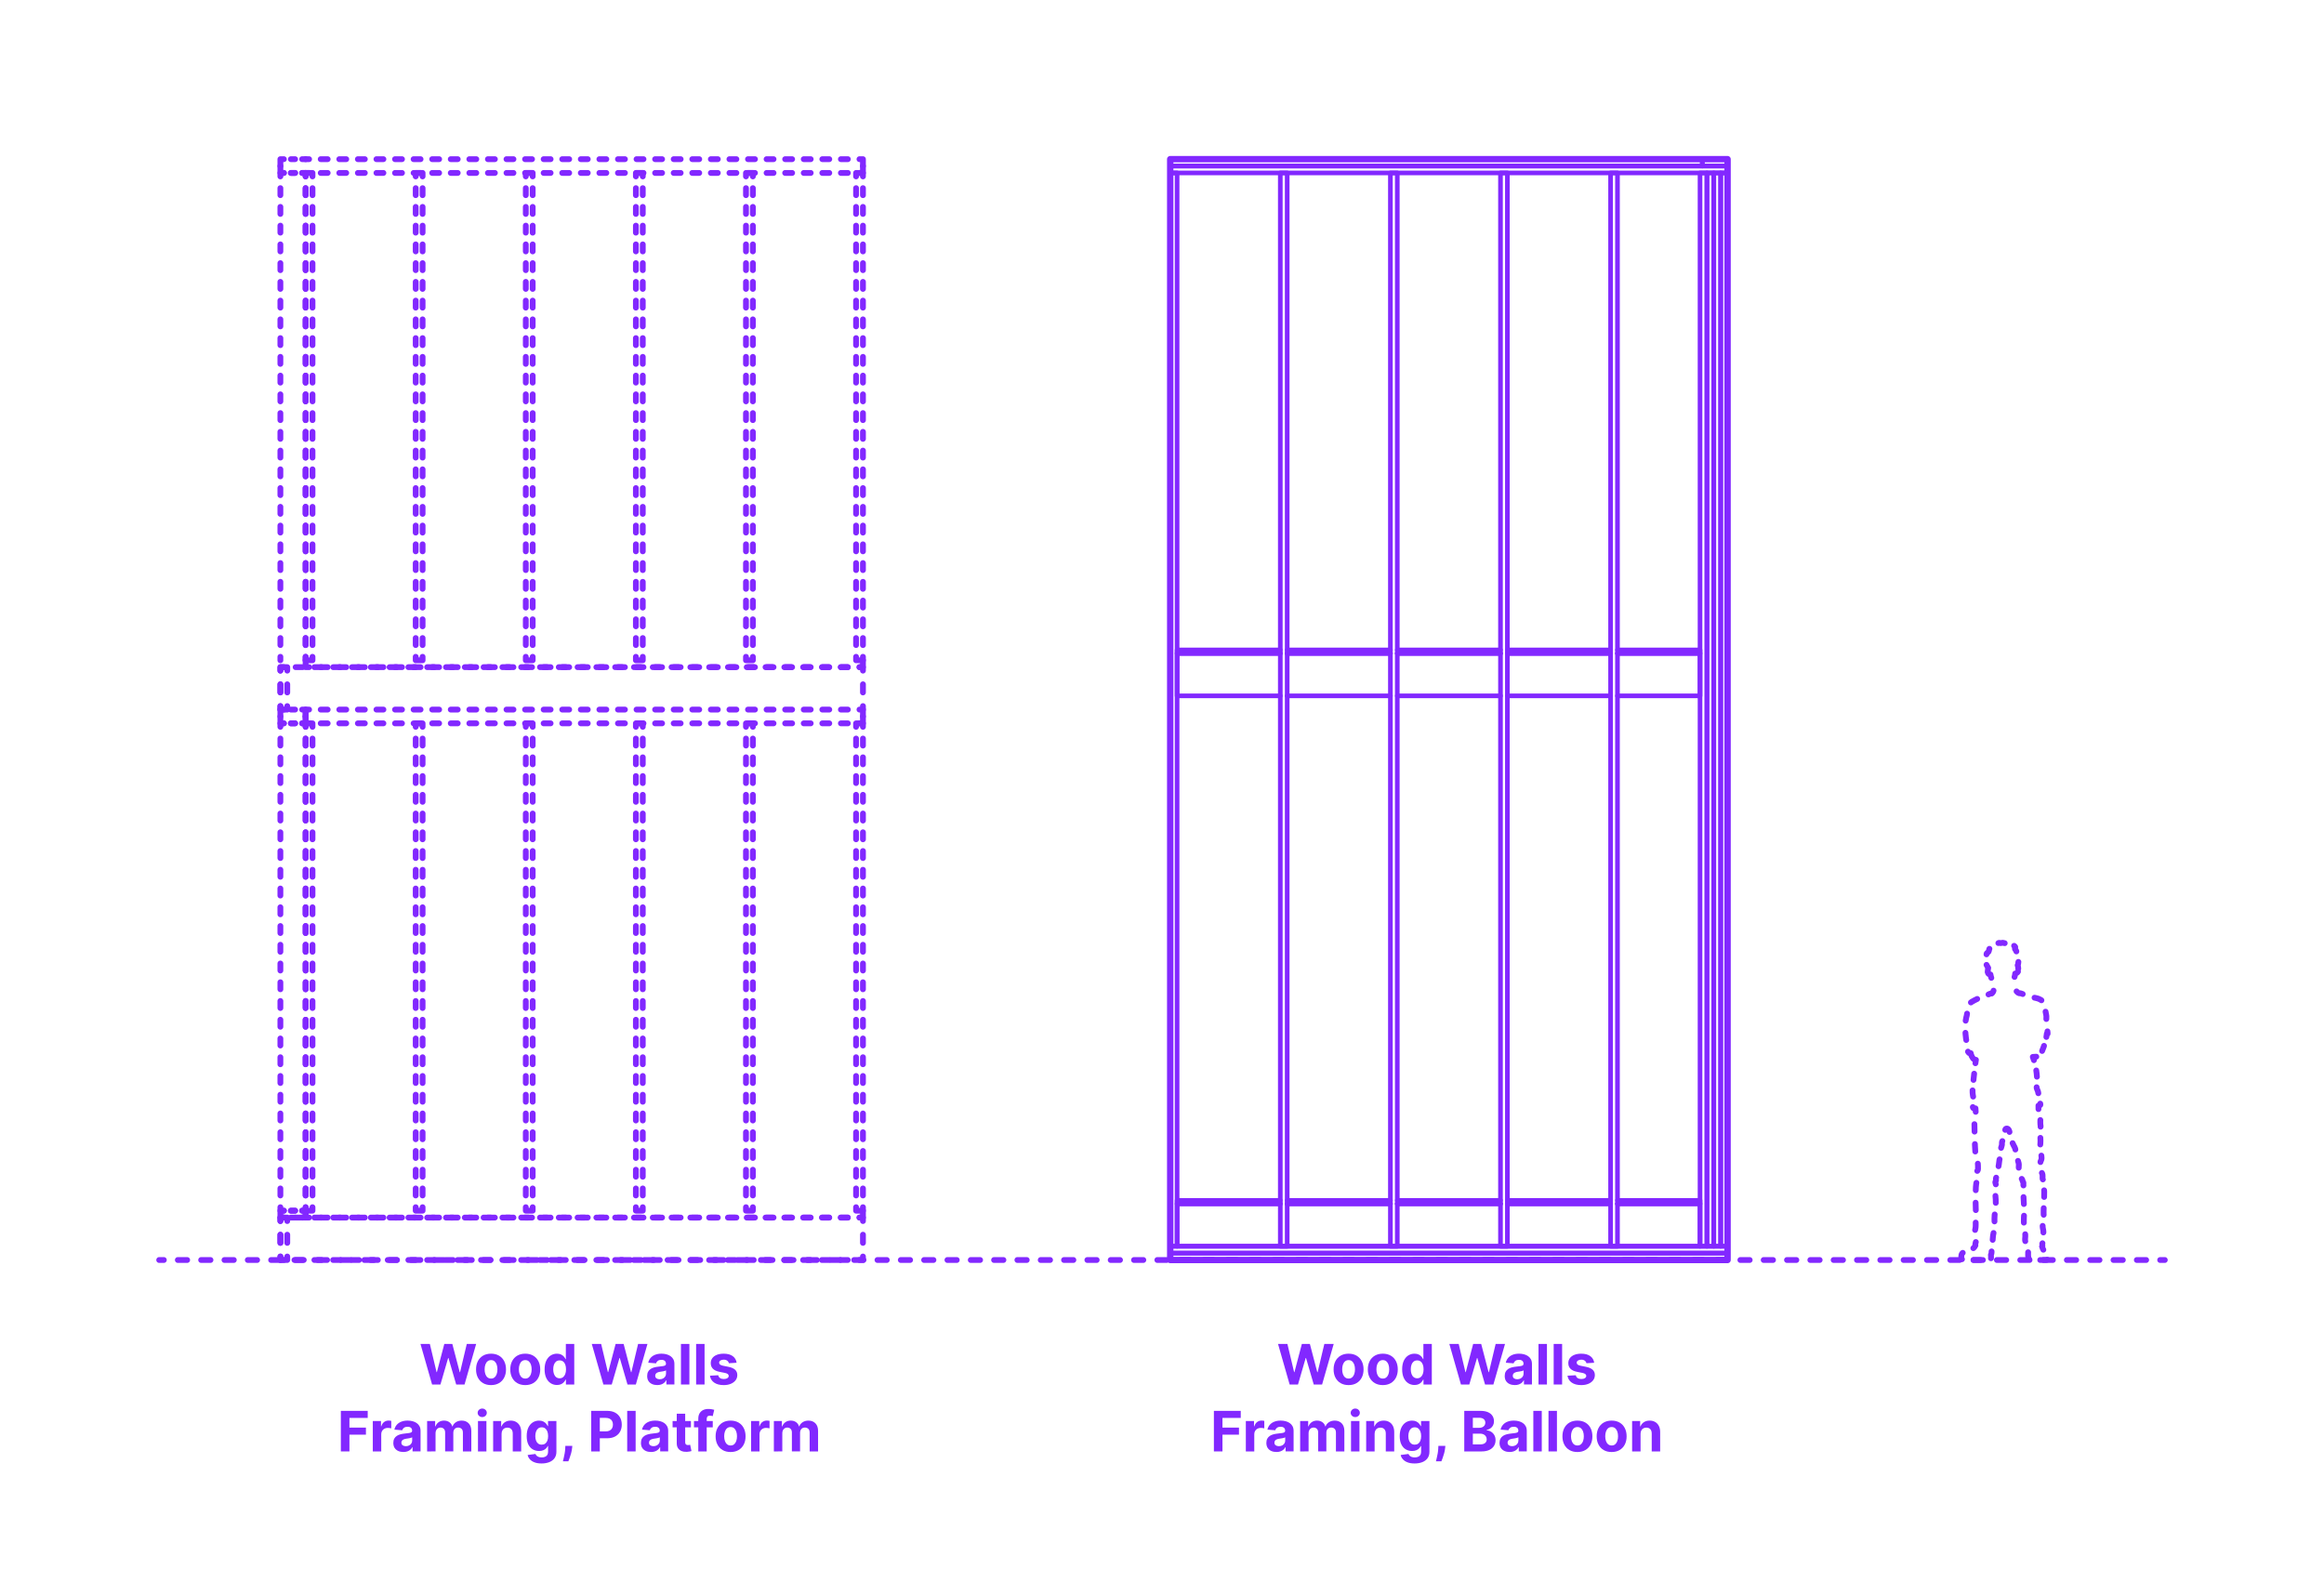 <?xml version="1.0" encoding="utf-8"?>
<!-- Generator: Adobe Illustrator 27.6.1, SVG Export Plug-In . SVG Version: 6.00 Build 0)  -->
<!DOCTYPE svg PUBLIC "-//W3C//DTD SVG 1.1//EN" "http://www.w3.org/Graphics/SVG/1.1/DTD/svg11.dtd">
<svg version="1.1" xmlns:x="http://ns.adobe.com/Extensibility/1.0/" xmlns:i="http://ns.adobe.com/AdobeIllustrator/10.0/" xmlns:graph="http://ns.adobe.com/Graphs/1.0/"
	 xmlns="http://www.w3.org/2000/svg" xmlns:xlink="http://www.w3.org/1999/xlink" x="0px" y="0px" width="1000px" height="675px"
	 viewBox="0 0 1000 675" enable-background="new 0 0 1000 675" xml:space="preserve">
<g id="FILL-BACKGROUND">
	<rect x="0" y="0" fill="#FFFFFF" width="1000" height="675"/>
</g>
<g id="N-TEXT">
	<g id="MTEXT_00000173143937071363483350000000118656900585700796_">
		<g>
			<g>
				<g>
					<path fill="#8228FF" d="M554.922,595.802l-4.994-17.455h4.031l2.889,12.128h0.145l3.188-12.128h3.452l3.179,12.153h0.153
						l2.889-12.153h4.031l-4.995,17.455h-3.596l-3.324-11.412h-0.136l-3.315,11.412H554.922z"/>
					<path fill="#8228FF" d="M580.286,596.058c-1.324,0-2.467-0.283-3.431-0.848c-0.963-0.565-1.706-1.355-2.229-2.369
						c-0.523-1.015-0.784-2.192-0.784-3.533c0-1.353,0.261-2.536,0.784-3.55c0.522-1.014,1.266-1.804,2.229-2.37
						c0.963-0.565,2.106-0.848,3.431-0.848c1.324,0,2.467,0.283,3.43,0.848c0.963,0.565,1.706,1.355,2.229,2.37
						c0.522,1.014,0.784,2.197,0.784,3.55c0,1.341-0.261,2.518-0.784,3.533c-0.523,1.014-1.266,1.804-2.229,2.369
						C582.753,595.775,581.609,596.058,580.286,596.058z M580.303,593.246c0.602,0,1.105-0.172,1.508-0.516s0.709-0.814,0.916-1.411
						c0.208-0.597,0.312-1.275,0.312-2.037c0-0.761-0.104-1.44-0.312-2.037c-0.207-0.597-0.513-1.068-0.916-1.415
						c-0.403-0.346-0.906-0.52-1.508-0.52c-0.608,0-1.118,0.174-1.53,0.52c-0.412,0.347-0.722,0.818-0.929,1.415
						c-0.208,0.596-0.311,1.275-0.311,2.037c0,0.762,0.104,1.44,0.311,2.037s0.517,1.067,0.929,1.411
						C579.185,593.074,579.694,593.246,580.303,593.246z"/>
					<path fill="#8228FF" d="M595.013,596.058c-1.324,0-2.467-0.283-3.431-0.848c-0.963-0.565-1.706-1.355-2.229-2.369
						c-0.523-1.015-0.784-2.192-0.784-3.533c0-1.353,0.261-2.536,0.784-3.55c0.522-1.014,1.266-1.804,2.229-2.37
						c0.963-0.565,2.106-0.848,3.431-0.848c1.324,0,2.467,0.283,3.43,0.848c0.963,0.565,1.706,1.355,2.229,2.37
						c0.522,1.014,0.784,2.197,0.784,3.55c0,1.341-0.261,2.518-0.784,3.533c-0.523,1.014-1.266,1.804-2.229,2.369
						C597.48,595.775,596.336,596.058,595.013,596.058z M595.03,593.246c0.602,0,1.105-0.172,1.508-0.516s0.709-0.814,0.916-1.411
						c0.208-0.597,0.312-1.275,0.312-2.037c0-0.761-0.104-1.44-0.312-2.037c-0.207-0.597-0.513-1.068-0.916-1.415
						c-0.403-0.346-0.906-0.52-1.508-0.52c-0.608,0-1.118,0.174-1.53,0.52c-0.412,0.347-0.722,0.818-0.929,1.415
						c-0.208,0.596-0.311,1.275-0.311,2.037c0,0.762,0.104,1.44,0.311,2.037s0.517,1.067,0.929,1.411
						C593.912,593.074,594.421,593.246,595.03,593.246z"/>
					<path fill="#8228FF" d="M608.649,596.015c-0.995,0-1.894-0.257-2.698-0.771s-1.44-1.273-1.909-2.276
						c-0.469-1.002-0.703-2.234-0.703-3.694c0-1.5,0.242-2.749,0.725-3.746c0.483-0.998,1.126-1.745,1.93-2.242
						c0.804-0.497,1.686-0.746,2.646-0.746c0.733,0,1.345,0.124,1.837,0.371c0.491,0.247,0.889,0.554,1.193,0.92
						c0.304,0.367,0.536,0.726,0.695,1.078h0.111v-6.562h3.622v17.455h-3.58v-2.097h-0.153c-0.17,0.364-0.411,0.723-0.72,1.078
						c-0.31,0.355-0.71,0.649-1.202,0.882C609.952,595.899,609.354,596.015,608.649,596.015z M609.8,593.126
						c0.585,0,1.081-0.16,1.487-0.481c0.406-0.321,0.719-0.771,0.938-1.351c0.219-0.58,0.328-1.259,0.328-2.037
						s-0.108-1.455-0.324-2.028c-0.216-0.574-0.528-1.017-0.938-1.33c-0.409-0.312-0.906-0.469-1.491-0.469
						c-0.597,0-1.1,0.162-1.509,0.486c-0.409,0.324-0.719,0.772-0.929,1.347c-0.21,0.574-0.315,1.238-0.315,1.994
						c0,0.761,0.106,1.433,0.32,2.016c0.213,0.583,0.522,1.037,0.929,1.364S609.203,593.126,609.8,593.126z"/>
					<path fill="#8228FF" d="M628.634,595.802l-4.994-17.455h4.031l2.889,12.128h0.145l3.188-12.128h3.452l3.179,12.153h0.153
						l2.889-12.153h4.031l-4.995,17.455h-3.596l-3.324-11.412h-0.136l-3.315,11.412H628.634z"/>
					<path fill="#8228FF" d="M651.816,596.049c-0.835,0-1.58-0.146-2.233-0.439s-1.169-0.727-1.547-1.304s-0.566-1.297-0.566-2.161
						c0-0.727,0.133-1.338,0.4-1.833c0.267-0.494,0.631-0.892,1.091-1.193c0.46-0.301,0.984-0.529,1.572-0.682
						c0.588-0.153,1.206-0.261,1.854-0.324c0.761-0.08,1.375-0.155,1.841-0.226c0.466-0.071,0.804-0.177,1.014-0.319
						c0.21-0.142,0.315-0.352,0.315-0.631v-0.051c0-0.54-0.169-0.958-0.507-1.253c-0.338-0.295-0.817-0.443-1.436-0.443
						c-0.653,0-1.173,0.144-1.56,0.431c-0.386,0.287-0.642,0.646-0.767,1.078l-3.358-0.273c0.17-0.795,0.506-1.484,1.006-2.067
						c0.5-0.582,1.146-1.031,1.939-1.347c0.792-0.315,1.711-0.473,2.757-0.473c0.728,0,1.425,0.085,2.092,0.255
						s1.262,0.435,1.781,0.793c0.52,0.358,0.931,0.817,1.231,1.376c0.301,0.56,0.452,1.229,0.452,2.007v8.83h-3.443v-1.815h-0.103
						c-0.21,0.409-0.491,0.769-0.844,1.078c-0.352,0.31-0.775,0.551-1.27,0.725C653.035,595.963,652.464,596.049,651.816,596.049z
						 M652.856,593.544c0.534,0,1.005-0.107,1.415-0.32s0.73-0.501,0.963-0.865c0.233-0.363,0.349-0.775,0.349-1.236v-1.389
						c-0.114,0.074-0.269,0.141-0.464,0.201c-0.196,0.06-0.417,0.113-0.661,0.162s-0.489,0.091-0.733,0.128s-0.466,0.07-0.665,0.098
						c-0.426,0.062-0.798,0.162-1.117,0.298c-0.318,0.136-0.565,0.319-0.741,0.549c-0.176,0.23-0.264,0.516-0.264,0.857
						c0,0.494,0.18,0.871,0.541,1.129C651.84,593.415,652.299,593.544,652.856,593.544z"/>
					<path fill="#8228FF" d="M665.64,578.348v17.455h-3.631v-17.455H665.64z"/>
					<path fill="#8228FF" d="M672.168,578.348v17.455h-3.631v-17.455H672.168z"/>
					<path fill="#8228FF" d="M685.958,586.444l-3.324,0.205c-0.057-0.284-0.179-0.542-0.367-0.771s-0.433-0.415-0.737-0.554
						c-0.304-0.139-0.667-0.209-1.087-0.209c-0.562,0-1.037,0.118-1.423,0.354c-0.386,0.236-0.58,0.55-0.58,0.942
						c0,0.312,0.125,0.577,0.375,0.792c0.25,0.216,0.679,0.39,1.287,0.52l2.369,0.478c1.273,0.261,2.222,0.682,2.847,1.261
						s0.938,1.341,0.938,2.284c0,0.858-0.251,1.611-0.754,2.258c-0.502,0.648-1.19,1.152-2.062,1.513s-1.876,0.542-3.013,0.542
						c-1.733,0-3.112-0.362-4.138-1.087c-1.026-0.724-1.626-1.711-1.803-2.961l3.571-0.188c0.108,0.528,0.369,0.93,0.784,1.206
						c0.415,0.275,0.946,0.413,1.594,0.413c0.636,0,1.149-0.124,1.538-0.371s0.587-0.567,0.592-0.959
						c-0.005-0.33-0.145-0.601-0.417-0.814c-0.273-0.213-0.693-0.376-1.261-0.49l-2.267-0.452c-1.278-0.256-2.229-0.699-2.851-1.33
						c-0.622-0.631-0.933-1.435-0.933-2.412c0-0.841,0.229-1.565,0.686-2.173s1.102-1.077,1.935-1.406s1.808-0.494,2.928-0.494
						c1.653,0,2.956,0.349,3.908,1.048C685.243,584.288,685.798,585.24,685.958,586.444z"/>
					<path fill="#8228FF" d="M522.327,624.602v-17.455h11.557v3.042h-7.866v4.159h7.099v3.042h-7.099v7.21H522.327z"/>
					<path fill="#8228FF" d="M536.074,624.602v-13.091h3.52v2.284h0.136c0.239-0.812,0.639-1.428,1.202-1.845
						c0.562-0.418,1.21-0.626,1.943-0.626c0.182,0,0.378,0.011,0.588,0.034c0.21,0.022,0.395,0.054,0.554,0.094v3.221
						c-0.17-0.051-0.406-0.096-0.708-0.136c-0.301-0.04-0.577-0.06-0.827-0.06c-0.534,0-1.01,0.115-1.428,0.345
						c-0.417,0.23-0.747,0.55-0.988,0.959c-0.242,0.409-0.362,0.88-0.362,1.415v7.406H536.074z"/>
					<path fill="#8228FF" d="M549.25,624.849c-0.835,0-1.58-0.146-2.233-0.439s-1.169-0.727-1.547-1.304s-0.566-1.297-0.566-2.161
						c0-0.727,0.133-1.338,0.4-1.833c0.267-0.494,0.631-0.892,1.091-1.193c0.46-0.301,0.984-0.529,1.572-0.682
						c0.588-0.153,1.206-0.261,1.854-0.324c0.761-0.08,1.375-0.155,1.841-0.226c0.466-0.071,0.804-0.177,1.014-0.319
						c0.21-0.142,0.315-0.352,0.315-0.631v-0.051c0-0.54-0.169-0.958-0.507-1.253c-0.338-0.295-0.817-0.443-1.436-0.443
						c-0.653,0-1.173,0.144-1.56,0.431c-0.386,0.287-0.642,0.646-0.767,1.078l-3.358-0.273c0.17-0.795,0.506-1.484,1.006-2.067
						c0.5-0.582,1.146-1.031,1.939-1.347c0.792-0.315,1.711-0.473,2.757-0.473c0.728,0,1.425,0.085,2.092,0.255
						s1.262,0.435,1.781,0.793c0.52,0.358,0.931,0.817,1.231,1.376c0.301,0.56,0.452,1.229,0.452,2.007v8.83h-3.443v-1.815h-0.103
						c-0.21,0.409-0.491,0.769-0.844,1.078c-0.352,0.31-0.775,0.551-1.27,0.725C550.469,624.763,549.898,624.849,549.25,624.849z
						 M550.29,622.344c0.534,0,1.005-0.107,1.415-0.32s0.73-0.501,0.963-0.865c0.233-0.363,0.349-0.775,0.349-1.236v-1.389
						c-0.114,0.074-0.269,0.141-0.464,0.201c-0.196,0.06-0.417,0.113-0.661,0.162s-0.489,0.091-0.733,0.128s-0.466,0.07-0.665,0.098
						c-0.426,0.062-0.798,0.162-1.117,0.298c-0.318,0.136-0.565,0.319-0.741,0.549c-0.176,0.23-0.264,0.516-0.264,0.857
						c0,0.494,0.18,0.871,0.541,1.129C549.274,622.214,549.733,622.344,550.29,622.344z"/>
					<path fill="#8228FF" d="M559.443,624.602v-13.091h3.46v2.31h0.153c0.273-0.767,0.727-1.372,1.364-1.815
						c0.636-0.443,1.397-0.665,2.284-0.665c0.897,0,1.662,0.223,2.292,0.669c0.63,0.446,1.051,1.05,1.261,1.811h0.136
						c0.267-0.75,0.751-1.351,1.453-1.803s1.533-0.677,2.493-0.677c1.222,0,2.214,0.388,2.979,1.163
						c0.764,0.776,1.146,1.874,1.146,3.294v8.804h-3.622v-8.088c0-0.728-0.193-1.273-0.58-1.637
						c-0.387-0.363-0.87-0.545-1.449-0.545c-0.659,0-1.173,0.209-1.542,0.626s-0.554,0.967-0.554,1.649v7.994h-3.52v-8.165
						c0-0.642-0.183-1.154-0.55-1.534c-0.366-0.381-0.848-0.571-1.444-0.571c-0.404,0-0.766,0.101-1.087,0.303
						s-0.575,0.483-0.763,0.844s-0.281,0.783-0.281,1.266v7.858H559.443z"/>
					<path fill="#8228FF" d="M583.162,609.824c-0.54,0-1.003-0.179-1.389-0.537c-0.387-0.358-0.58-0.79-0.58-1.295
						c0-0.505,0.193-0.939,0.58-1.3c0.386-0.361,0.847-0.541,1.381-0.541c0.545,0,1.01,0.179,1.393,0.537
						c0.384,0.358,0.576,0.79,0.576,1.295c0,0.505-0.192,0.939-0.576,1.299C584.163,609.644,583.701,609.824,583.162,609.824z
						 M581.329,624.602v-13.091h3.631v13.091H581.329z"/>
					<path fill="#8228FF" d="M591.488,617.034v7.568h-3.631v-13.091h3.46v2.31h0.153c0.29-0.761,0.775-1.365,1.458-1.811
						c0.682-0.446,1.508-0.669,2.48-0.669c0.909,0,1.702,0.199,2.378,0.597c0.676,0.397,1.202,0.964,1.577,1.7
						s0.562,1.612,0.562,2.629v8.335h-3.631v-7.688c0.006-0.801-0.199-1.428-0.613-1.879c-0.415-0.452-0.986-0.677-1.713-0.677
						c-0.489,0-0.919,0.105-1.291,0.315c-0.372,0.21-0.662,0.516-0.87,0.917C591.601,615.99,591.494,616.471,591.488,617.034z"/>
					<path fill="#8228FF" d="M608.678,629.784c-1.176,0-2.184-0.161-3.021-0.481s-1.504-0.757-1.999-1.308
						c-0.494-0.551-0.815-1.17-0.963-1.858l3.358-0.452c0.102,0.261,0.264,0.505,0.486,0.733c0.222,0.227,0.516,0.41,0.882,0.55
						c0.367,0.139,0.814,0.208,1.342,0.208c0.79,0,1.442-0.191,1.956-0.575c0.514-0.383,0.771-1.024,0.771-1.922v-2.395h-0.153
						c-0.159,0.364-0.398,0.708-0.716,1.031c-0.318,0.324-0.727,0.588-1.227,0.793s-1.097,0.307-1.79,0.307
						c-0.983,0-1.876-0.229-2.681-0.686s-1.443-1.159-1.917-2.105c-0.475-0.946-0.712-2.144-0.712-3.592
						c0-1.483,0.242-2.722,0.725-3.716c0.483-0.994,1.126-1.738,1.93-2.233c0.804-0.494,1.686-0.741,2.646-0.741
						c0.733,0,1.347,0.124,1.841,0.371c0.495,0.247,0.894,0.554,1.198,0.92c0.304,0.367,0.538,0.726,0.703,1.078h0.136v-2.199h3.605
						v13.219c0,1.113-0.272,2.045-0.818,2.795c-0.546,0.75-1.3,1.314-2.263,1.692C611.035,629.595,609.928,629.784,608.678,629.784z
						 M608.755,621.688c0.585,0,1.081-0.146,1.487-0.439c0.406-0.293,0.719-0.713,0.938-1.262c0.219-0.548,0.328-1.206,0.328-1.973
						s-0.108-1.433-0.324-1.999c-0.216-0.565-0.528-1.004-0.938-1.317c-0.409-0.312-0.906-0.469-1.491-0.469
						c-0.597,0-1.1,0.161-1.509,0.481c-0.409,0.321-0.719,0.766-0.929,1.334c-0.21,0.568-0.315,1.224-0.315,1.969
						c0,0.755,0.106,1.408,0.32,1.956c0.213,0.549,0.522,0.972,0.929,1.27S608.158,621.688,608.755,621.688z"/>
					<path fill="#8228FF" d="M621.923,622.216l-0.094,0.938c-0.074,0.75-0.215,1.499-0.422,2.246
						c-0.208,0.747-0.423,1.425-0.648,2.033s-0.405,1.085-0.541,1.432h-2.353c0.085-0.335,0.202-0.802,0.35-1.402
						c0.147-0.6,0.287-1.271,0.417-2.016c0.131-0.745,0.213-1.503,0.247-2.275l0.043-0.955H621.923z"/>
					<path fill="#8228FF" d="M630.062,624.602v-17.455h6.989c1.284,0,2.355,0.19,3.213,0.571c0.858,0.38,1.503,0.907,1.935,1.581
						s0.648,1.448,0.648,2.323c0,0.682-0.137,1.28-0.409,1.794c-0.273,0.514-0.646,0.935-1.121,1.261
						c-0.475,0.327-1.016,0.558-1.624,0.695v0.17c0.665,0.028,1.288,0.216,1.871,0.562c0.582,0.347,1.055,0.831,1.419,1.453
						s0.545,1.362,0.545,2.22c0,0.926-0.229,1.751-0.686,2.476c-0.458,0.725-1.132,1.297-2.024,1.717
						c-0.892,0.421-1.992,0.631-3.298,0.631H630.062z M633.752,614.452h2.736c0.505,0,0.956-0.09,1.351-0.269
						c0.395-0.179,0.708-0.433,0.938-0.763s0.345-0.725,0.345-1.185c0-0.63-0.223-1.139-0.669-1.525
						c-0.446-0.386-1.078-0.58-1.896-0.58h-2.804V614.452z M633.752,621.585h3.008c1.028,0,1.778-0.197,2.25-0.592
						s0.708-0.922,0.708-1.581c0-0.483-0.117-0.909-0.35-1.278c-0.233-0.369-0.564-0.659-0.993-0.869
						c-0.429-0.21-0.939-0.315-1.53-0.315h-3.094V621.585z"/>
					<path fill="#8228FF" d="M649.587,624.849c-0.835,0-1.58-0.146-2.233-0.439s-1.169-0.727-1.547-1.304s-0.566-1.297-0.566-2.161
						c0-0.727,0.133-1.338,0.4-1.833c0.267-0.494,0.631-0.892,1.091-1.193c0.46-0.301,0.984-0.529,1.572-0.682
						c0.588-0.153,1.206-0.261,1.854-0.324c0.761-0.08,1.375-0.155,1.841-0.226c0.466-0.071,0.804-0.177,1.014-0.319
						c0.21-0.142,0.315-0.352,0.315-0.631v-0.051c0-0.54-0.169-0.958-0.507-1.253c-0.338-0.295-0.817-0.443-1.436-0.443
						c-0.653,0-1.173,0.144-1.56,0.431c-0.386,0.287-0.642,0.646-0.767,1.078l-3.358-0.273c0.17-0.795,0.506-1.484,1.006-2.067
						c0.5-0.582,1.146-1.031,1.939-1.347c0.792-0.315,1.711-0.473,2.757-0.473c0.728,0,1.425,0.085,2.092,0.255
						s1.262,0.435,1.781,0.793c0.52,0.358,0.931,0.817,1.231,1.376c0.301,0.56,0.452,1.229,0.452,2.007v8.83h-3.443v-1.815h-0.103
						c-0.21,0.409-0.491,0.769-0.844,1.078c-0.352,0.31-0.775,0.551-1.27,0.725C650.806,624.763,650.235,624.849,649.587,624.849z
						 M650.627,622.344c0.534,0,1.005-0.107,1.415-0.32s0.73-0.501,0.963-0.865c0.233-0.363,0.349-0.775,0.349-1.236v-1.389
						c-0.114,0.074-0.269,0.141-0.464,0.201c-0.196,0.06-0.417,0.113-0.661,0.162s-0.489,0.091-0.733,0.128s-0.466,0.07-0.665,0.098
						c-0.426,0.062-0.798,0.162-1.117,0.298c-0.318,0.136-0.565,0.319-0.741,0.549c-0.176,0.23-0.264,0.516-0.264,0.857
						c0,0.494,0.18,0.871,0.541,1.129C649.611,622.214,650.07,622.344,650.627,622.344z"/>
					<path fill="#8228FF" d="M663.411,607.147v17.455h-3.631v-17.455H663.411z"/>
					<path fill="#8228FF" d="M669.938,607.147v17.455h-3.631v-17.455H669.938z"/>
					<path fill="#8228FF" d="M678.751,624.858c-1.324,0-2.467-0.283-3.431-0.848c-0.963-0.565-1.706-1.355-2.229-2.369
						c-0.523-1.015-0.784-2.192-0.784-3.533c0-1.353,0.261-2.536,0.784-3.55c0.522-1.014,1.266-1.804,2.229-2.37
						c0.963-0.565,2.106-0.848,3.431-0.848c1.324,0,2.467,0.283,3.43,0.848c0.963,0.565,1.706,1.355,2.229,2.37
						c0.522,1.014,0.784,2.197,0.784,3.55c0,1.341-0.261,2.518-0.784,3.533c-0.523,1.014-1.266,1.804-2.229,2.369
						C681.218,624.575,680.075,624.858,678.751,624.858z M678.768,622.045c0.602,0,1.105-0.172,1.508-0.516s0.709-0.814,0.916-1.411
						c0.208-0.597,0.312-1.275,0.312-2.037c0-0.761-0.104-1.44-0.312-2.037c-0.207-0.597-0.513-1.068-0.916-1.415
						c-0.403-0.346-0.906-0.52-1.508-0.52c-0.608,0-1.118,0.174-1.53,0.52c-0.412,0.347-0.722,0.818-0.929,1.415
						c-0.208,0.596-0.311,1.275-0.311,2.037c0,0.762,0.104,1.44,0.311,2.037s0.517,1.067,0.929,1.411
						C677.65,621.874,678.16,622.045,678.768,622.045z"/>
					<path fill="#8228FF" d="M693.478,624.858c-1.324,0-2.467-0.283-3.431-0.848c-0.963-0.565-1.706-1.355-2.229-2.369
						c-0.523-1.015-0.784-2.192-0.784-3.533c0-1.353,0.261-2.536,0.784-3.55c0.522-1.014,1.266-1.804,2.229-2.37
						c0.963-0.565,2.106-0.848,3.431-0.848c1.324,0,2.467,0.283,3.43,0.848c0.963,0.565,1.706,1.355,2.229,2.37
						c0.522,1.014,0.784,2.197,0.784,3.55c0,1.341-0.261,2.518-0.784,3.533c-0.523,1.014-1.266,1.804-2.229,2.369
						C695.945,624.575,694.802,624.858,693.478,624.858z M693.495,622.045c0.602,0,1.105-0.172,1.508-0.516s0.709-0.814,0.916-1.411
						c0.208-0.597,0.312-1.275,0.312-2.037c0-0.761-0.104-1.44-0.312-2.037c-0.207-0.597-0.513-1.068-0.916-1.415
						c-0.403-0.346-0.906-0.52-1.508-0.52c-0.608,0-1.118,0.174-1.53,0.52c-0.412,0.347-0.722,0.818-0.929,1.415
						c-0.208,0.596-0.311,1.275-0.311,2.037c0,0.762,0.104,1.44,0.311,2.037s0.517,1.067,0.929,1.411
						C692.377,621.874,692.887,622.045,693.495,622.045z"/>
					<path fill="#8228FF" d="M705.921,617.034v7.568h-3.631v-13.091h3.46v2.31h0.153c0.29-0.761,0.775-1.365,1.458-1.811
						c0.682-0.446,1.508-0.669,2.48-0.669c0.909,0,1.702,0.199,2.378,0.597c0.676,0.397,1.202,0.964,1.577,1.7
						s0.562,1.612,0.562,2.629v8.335h-3.631v-7.688c0.006-0.801-0.199-1.428-0.613-1.879c-0.415-0.452-0.986-0.677-1.713-0.677
						c-0.489,0-0.919,0.105-1.291,0.315c-0.372,0.21-0.662,0.516-0.87,0.917C706.033,615.99,705.926,616.471,705.921,617.034z"/>
				</g>
			</g>
		</g>
	</g>
	<g id="MTEXT_00000032626432268709380070000006328522712291782561_">
		<g>
			<g>
				<g>
					<path fill="#8228FF" d="M185.922,595.802l-4.994-17.455h4.031l2.889,12.128h0.145l3.188-12.128h3.452l3.179,12.153h0.153
						l2.889-12.153h4.031l-4.995,17.455h-3.596l-3.324-11.412h-0.136l-3.315,11.412H185.922z"/>
					<path fill="#8228FF" d="M211.286,596.058c-1.324,0-2.467-0.283-3.431-0.848c-0.963-0.565-1.706-1.355-2.229-2.369
						c-0.523-1.015-0.784-2.192-0.784-3.533c0-1.353,0.261-2.536,0.784-3.55c0.522-1.014,1.266-1.804,2.229-2.37
						c0.963-0.565,2.106-0.848,3.431-0.848c1.324,0,2.467,0.283,3.43,0.848c0.963,0.565,1.706,1.355,2.229,2.37
						c0.522,1.014,0.784,2.197,0.784,3.55c0,1.341-0.261,2.518-0.784,3.533c-0.523,1.014-1.266,1.804-2.229,2.369
						C213.753,595.775,212.609,596.058,211.286,596.058z M211.303,593.246c0.602,0,1.105-0.172,1.508-0.516s0.709-0.814,0.916-1.411
						c0.208-0.597,0.312-1.275,0.312-2.037c0-0.761-0.104-1.44-0.312-2.037c-0.207-0.597-0.513-1.068-0.916-1.415
						c-0.403-0.346-0.906-0.52-1.508-0.52c-0.608,0-1.118,0.174-1.53,0.52c-0.412,0.347-0.722,0.818-0.929,1.415
						c-0.208,0.596-0.311,1.275-0.311,2.037c0,0.762,0.104,1.44,0.311,2.037s0.517,1.067,0.929,1.411
						C210.185,593.074,210.694,593.246,211.303,593.246z"/>
					<path fill="#8228FF" d="M226.013,596.058c-1.324,0-2.467-0.283-3.431-0.848c-0.963-0.565-1.706-1.355-2.229-2.369
						c-0.523-1.015-0.784-2.192-0.784-3.533c0-1.353,0.261-2.536,0.784-3.55c0.522-1.014,1.266-1.804,2.229-2.37
						c0.963-0.565,2.106-0.848,3.431-0.848c1.324,0,2.467,0.283,3.43,0.848c0.963,0.565,1.706,1.355,2.229,2.37
						c0.522,1.014,0.784,2.197,0.784,3.55c0,1.341-0.261,2.518-0.784,3.533c-0.523,1.014-1.266,1.804-2.229,2.369
						C228.48,595.775,227.336,596.058,226.013,596.058z M226.03,593.246c0.602,0,1.105-0.172,1.508-0.516s0.709-0.814,0.916-1.411
						c0.208-0.597,0.312-1.275,0.312-2.037c0-0.761-0.104-1.44-0.312-2.037c-0.207-0.597-0.513-1.068-0.916-1.415
						c-0.403-0.346-0.906-0.52-1.508-0.52c-0.608,0-1.118,0.174-1.53,0.52c-0.412,0.347-0.722,0.818-0.929,1.415
						c-0.208,0.596-0.311,1.275-0.311,2.037c0,0.762,0.104,1.44,0.311,2.037s0.517,1.067,0.929,1.411
						C224.912,593.074,225.421,593.246,226.03,593.246z"/>
					<path fill="#8228FF" d="M239.649,596.015c-0.995,0-1.894-0.257-2.698-0.771s-1.44-1.273-1.909-2.276
						c-0.469-1.002-0.703-2.234-0.703-3.694c0-1.5,0.242-2.749,0.725-3.746c0.483-0.998,1.126-1.745,1.93-2.242
						c0.804-0.497,1.686-0.746,2.646-0.746c0.733,0,1.345,0.124,1.837,0.371c0.491,0.247,0.889,0.554,1.193,0.92
						c0.304,0.367,0.536,0.726,0.695,1.078h0.111v-6.562h3.622v17.455h-3.58v-2.097h-0.153c-0.17,0.364-0.411,0.723-0.72,1.078
						c-0.31,0.355-0.71,0.649-1.202,0.882C240.952,595.899,240.354,596.015,239.649,596.015z M240.8,593.126
						c0.585,0,1.081-0.16,1.487-0.481c0.406-0.321,0.719-0.771,0.938-1.351c0.219-0.58,0.328-1.259,0.328-2.037
						s-0.108-1.455-0.324-2.028c-0.216-0.574-0.528-1.017-0.938-1.33c-0.409-0.312-0.906-0.469-1.491-0.469
						c-0.597,0-1.1,0.162-1.509,0.486c-0.409,0.324-0.719,0.772-0.929,1.347c-0.21,0.574-0.315,1.238-0.315,1.994
						c0,0.761,0.106,1.433,0.32,2.016c0.213,0.583,0.522,1.037,0.929,1.364S240.203,593.126,240.8,593.126z"/>
					<path fill="#8228FF" d="M259.634,595.802l-4.994-17.455h4.031l2.889,12.128h0.145l3.188-12.128h3.452l3.179,12.153h0.153
						l2.889-12.153h4.031l-4.995,17.455h-3.596l-3.324-11.412h-0.136l-3.315,11.412H259.634z"/>
					<path fill="#8228FF" d="M282.816,596.049c-0.835,0-1.58-0.146-2.233-0.439s-1.169-0.727-1.547-1.304s-0.566-1.297-0.566-2.161
						c0-0.727,0.133-1.338,0.4-1.833c0.267-0.494,0.631-0.892,1.091-1.193c0.46-0.301,0.984-0.529,1.572-0.682
						c0.588-0.153,1.206-0.261,1.854-0.324c0.761-0.08,1.375-0.155,1.841-0.226c0.466-0.071,0.804-0.177,1.014-0.319
						c0.21-0.142,0.315-0.352,0.315-0.631v-0.051c0-0.54-0.169-0.958-0.507-1.253c-0.338-0.295-0.817-0.443-1.436-0.443
						c-0.653,0-1.173,0.144-1.56,0.431c-0.386,0.287-0.642,0.646-0.767,1.078l-3.358-0.273c0.17-0.795,0.506-1.484,1.006-2.067
						c0.5-0.582,1.146-1.031,1.939-1.347c0.792-0.315,1.711-0.473,2.757-0.473c0.728,0,1.425,0.085,2.092,0.255
						s1.262,0.435,1.781,0.793c0.52,0.358,0.931,0.817,1.231,1.376c0.301,0.56,0.452,1.229,0.452,2.007v8.83h-3.443v-1.815h-0.103
						c-0.21,0.409-0.491,0.769-0.844,1.078c-0.352,0.31-0.775,0.551-1.27,0.725C284.035,595.963,283.464,596.049,282.816,596.049z
						 M283.856,593.544c0.534,0,1.005-0.107,1.415-0.32s0.73-0.501,0.963-0.865c0.233-0.363,0.349-0.775,0.349-1.236v-1.389
						c-0.114,0.074-0.269,0.141-0.464,0.201c-0.196,0.06-0.417,0.113-0.661,0.162s-0.489,0.091-0.733,0.128s-0.466,0.07-0.665,0.098
						c-0.426,0.062-0.798,0.162-1.117,0.298c-0.318,0.136-0.565,0.319-0.741,0.549c-0.176,0.23-0.264,0.516-0.264,0.857
						c0,0.494,0.18,0.871,0.541,1.129C282.84,593.415,283.299,593.544,283.856,593.544z"/>
					<path fill="#8228FF" d="M296.64,578.348v17.455h-3.631v-17.455H296.64z"/>
					<path fill="#8228FF" d="M303.168,578.348v17.455h-3.631v-17.455H303.168z"/>
					<path fill="#8228FF" d="M316.958,586.444l-3.324,0.205c-0.057-0.284-0.179-0.542-0.367-0.771s-0.433-0.415-0.737-0.554
						c-0.304-0.139-0.667-0.209-1.087-0.209c-0.562,0-1.037,0.118-1.423,0.354c-0.386,0.236-0.58,0.55-0.58,0.942
						c0,0.312,0.125,0.577,0.375,0.792c0.25,0.216,0.679,0.39,1.287,0.52l2.369,0.478c1.273,0.261,2.222,0.682,2.847,1.261
						s0.938,1.341,0.938,2.284c0,0.858-0.251,1.611-0.754,2.258c-0.502,0.648-1.19,1.152-2.062,1.513s-1.876,0.542-3.013,0.542
						c-1.733,0-3.112-0.362-4.138-1.087c-1.026-0.724-1.626-1.711-1.803-2.961l3.571-0.188c0.108,0.528,0.369,0.93,0.784,1.206
						c0.415,0.275,0.946,0.413,1.594,0.413c0.636,0,1.149-0.124,1.538-0.371s0.587-0.567,0.592-0.959
						c-0.005-0.33-0.145-0.601-0.417-0.814c-0.273-0.213-0.693-0.376-1.261-0.49l-2.267-0.452c-1.278-0.256-2.229-0.699-2.851-1.33
						c-0.622-0.631-0.933-1.435-0.933-2.412c0-0.841,0.229-1.565,0.686-2.173s1.102-1.077,1.935-1.406s1.808-0.494,2.928-0.494
						c1.653,0,2.956,0.349,3.908,1.048C316.243,584.288,316.798,585.24,316.958,586.444z"/>
					<path fill="#8228FF" d="M146.667,624.602v-17.455h11.557v3.042h-7.866v4.159h7.099v3.042h-7.099v7.21H146.667z"/>
					<path fill="#8228FF" d="M160.414,624.602v-13.091h3.52v2.284h0.136c0.239-0.812,0.639-1.428,1.202-1.845
						c0.562-0.418,1.21-0.626,1.943-0.626c0.182,0,0.378,0.011,0.588,0.034c0.21,0.022,0.395,0.054,0.554,0.094v3.221
						c-0.17-0.051-0.406-0.096-0.708-0.136c-0.301-0.04-0.577-0.06-0.827-0.06c-0.534,0-1.01,0.115-1.428,0.345
						c-0.417,0.23-0.747,0.55-0.988,0.959c-0.242,0.409-0.362,0.88-0.362,1.415v7.406H160.414z"/>
					<path fill="#8228FF" d="M173.59,624.849c-0.835,0-1.58-0.146-2.233-0.439s-1.169-0.727-1.547-1.304s-0.566-1.297-0.566-2.161
						c0-0.727,0.133-1.338,0.4-1.833c0.267-0.494,0.631-0.892,1.091-1.193c0.46-0.301,0.984-0.529,1.572-0.682
						c0.588-0.153,1.206-0.261,1.854-0.324c0.761-0.08,1.375-0.155,1.841-0.226c0.466-0.071,0.804-0.177,1.014-0.319
						c0.21-0.142,0.315-0.352,0.315-0.631v-0.051c0-0.54-0.169-0.958-0.507-1.253c-0.338-0.295-0.817-0.443-1.436-0.443
						c-0.653,0-1.173,0.144-1.56,0.431c-0.386,0.287-0.642,0.646-0.767,1.078l-3.358-0.273c0.17-0.795,0.506-1.484,1.006-2.067
						c0.5-0.582,1.146-1.031,1.939-1.347c0.792-0.315,1.711-0.473,2.757-0.473c0.728,0,1.425,0.085,2.092,0.255
						s1.262,0.435,1.781,0.793c0.52,0.358,0.931,0.817,1.231,1.376c0.301,0.56,0.452,1.229,0.452,2.007v8.83h-3.443v-1.815h-0.103
						c-0.21,0.409-0.491,0.769-0.844,1.078c-0.352,0.31-0.775,0.551-1.27,0.725C174.809,624.763,174.238,624.849,173.59,624.849z
						 M174.63,622.344c0.534,0,1.005-0.107,1.415-0.32s0.73-0.501,0.963-0.865c0.233-0.363,0.349-0.775,0.349-1.236v-1.389
						c-0.114,0.074-0.269,0.141-0.464,0.201c-0.196,0.06-0.417,0.113-0.661,0.162s-0.489,0.091-0.733,0.128s-0.466,0.07-0.665,0.098
						c-0.426,0.062-0.798,0.162-1.117,0.298c-0.318,0.136-0.565,0.319-0.741,0.549c-0.176,0.23-0.264,0.516-0.264,0.857
						c0,0.494,0.18,0.871,0.541,1.129C173.614,622.214,174.073,622.344,174.63,622.344z"/>
					<path fill="#8228FF" d="M183.783,624.602v-13.091h3.46v2.31h0.153c0.273-0.767,0.727-1.372,1.364-1.815
						c0.636-0.443,1.397-0.665,2.284-0.665c0.897,0,1.662,0.223,2.292,0.669c0.63,0.446,1.051,1.05,1.261,1.811h0.136
						c0.267-0.75,0.751-1.351,1.453-1.803s1.533-0.677,2.493-0.677c1.222,0,2.214,0.388,2.979,1.163
						c0.764,0.776,1.146,1.874,1.146,3.294v8.804h-3.622v-8.088c0-0.728-0.193-1.273-0.58-1.637
						c-0.387-0.363-0.87-0.545-1.449-0.545c-0.659,0-1.173,0.209-1.542,0.626s-0.554,0.967-0.554,1.649v7.994h-3.52v-8.165
						c0-0.642-0.183-1.154-0.55-1.534c-0.366-0.381-0.848-0.571-1.444-0.571c-0.404,0-0.766,0.101-1.087,0.303
						s-0.575,0.483-0.763,0.844s-0.281,0.783-0.281,1.266v7.858H183.783z"/>
					<path fill="#8228FF" d="M207.501,609.824c-0.54,0-1.003-0.179-1.389-0.537c-0.387-0.358-0.58-0.79-0.58-1.295
						c0-0.505,0.193-0.939,0.58-1.3c0.386-0.361,0.847-0.541,1.381-0.541c0.545,0,1.01,0.179,1.393,0.537
						c0.384,0.358,0.576,0.79,0.576,1.295c0,0.505-0.192,0.939-0.576,1.299C208.503,609.644,208.041,609.824,207.501,609.824z
						 M205.669,624.602v-13.091h3.631v13.091H205.669z"/>
					<path fill="#8228FF" d="M215.828,617.034v7.568h-3.631v-13.091h3.46v2.31h0.153c0.29-0.761,0.775-1.365,1.458-1.811
						c0.682-0.446,1.508-0.669,2.48-0.669c0.909,0,1.702,0.199,2.378,0.597c0.676,0.397,1.202,0.964,1.577,1.7
						s0.562,1.612,0.562,2.629v8.335h-3.631v-7.688c0.006-0.801-0.199-1.428-0.613-1.879c-0.415-0.452-0.986-0.677-1.713-0.677
						c-0.489,0-0.919,0.105-1.291,0.315c-0.372,0.21-0.662,0.516-0.87,0.917C215.94,615.99,215.833,616.471,215.828,617.034z"/>
					<path fill="#8228FF" d="M233.018,629.784c-1.176,0-2.184-0.161-3.021-0.481s-1.504-0.757-1.999-1.308
						c-0.494-0.551-0.815-1.17-0.963-1.858l3.358-0.452c0.102,0.261,0.264,0.505,0.486,0.733c0.222,0.227,0.516,0.41,0.882,0.55
						c0.367,0.139,0.814,0.208,1.342,0.208c0.79,0,1.442-0.191,1.956-0.575c0.514-0.383,0.771-1.024,0.771-1.922v-2.395h-0.153
						c-0.159,0.364-0.398,0.708-0.716,1.031c-0.318,0.324-0.727,0.588-1.227,0.793s-1.097,0.307-1.79,0.307
						c-0.983,0-1.876-0.229-2.681-0.686s-1.443-1.159-1.917-2.105c-0.475-0.946-0.712-2.144-0.712-3.592
						c0-1.483,0.242-2.722,0.725-3.716c0.483-0.994,1.126-1.738,1.93-2.233c0.804-0.494,1.686-0.741,2.646-0.741
						c0.733,0,1.347,0.124,1.841,0.371c0.495,0.247,0.894,0.554,1.198,0.92c0.304,0.367,0.538,0.726,0.703,1.078h0.136v-2.199h3.605
						v13.219c0,1.113-0.272,2.045-0.818,2.795c-0.546,0.75-1.3,1.314-2.263,1.692C235.375,629.595,234.268,629.784,233.018,629.784z
						 M233.095,621.688c0.585,0,1.081-0.146,1.487-0.439c0.406-0.293,0.719-0.713,0.938-1.262c0.219-0.548,0.328-1.206,0.328-1.973
						s-0.108-1.433-0.324-1.999c-0.216-0.565-0.528-1.004-0.938-1.317c-0.409-0.312-0.906-0.469-1.491-0.469
						c-0.597,0-1.1,0.161-1.509,0.481c-0.409,0.321-0.719,0.766-0.929,1.334c-0.21,0.568-0.315,1.224-0.315,1.969
						c0,0.755,0.106,1.408,0.32,1.956c0.213,0.549,0.522,0.972,0.929,1.27S232.498,621.688,233.095,621.688z"/>
					<path fill="#8228FF" d="M246.263,622.216l-0.094,0.938c-0.074,0.75-0.215,1.499-0.422,2.246
						c-0.208,0.747-0.423,1.425-0.648,2.033s-0.405,1.085-0.541,1.432h-2.353c0.085-0.335,0.202-0.802,0.35-1.402
						c0.147-0.6,0.287-1.271,0.417-2.016c0.131-0.745,0.213-1.503,0.247-2.275l0.043-0.955H246.263z"/>
					<path fill="#8228FF" d="M254.401,624.602v-17.455h6.886c1.324,0,2.452,0.251,3.384,0.754c0.932,0.503,1.643,1.199,2.135,2.088
						c0.491,0.889,0.737,1.914,0.737,3.073c0,1.159-0.25,2.182-0.75,3.068s-1.223,1.577-2.169,2.071
						c-0.946,0.494-2.09,0.741-3.431,0.741h-4.389v-2.958h3.792c0.71,0,1.297-0.124,1.76-0.371c0.463-0.247,0.81-0.591,1.04-1.031
						c0.23-0.44,0.345-0.947,0.345-1.521c0-0.58-0.115-1.087-0.345-1.521s-0.578-0.772-1.044-1.014s-1.057-0.362-1.773-0.362h-2.488
						v14.438H254.401z"/>
					<path fill="#8228FF" d="M273.509,607.147v17.455h-3.631v-17.455H273.509z"/>
					<path fill="#8228FF" d="M280.139,624.849c-0.835,0-1.58-0.146-2.233-0.439s-1.169-0.727-1.547-1.304s-0.566-1.297-0.566-2.161
						c0-0.727,0.133-1.338,0.4-1.833c0.267-0.494,0.631-0.892,1.091-1.193c0.46-0.301,0.984-0.529,1.572-0.682
						c0.588-0.153,1.206-0.261,1.854-0.324c0.761-0.08,1.375-0.155,1.841-0.226c0.466-0.071,0.804-0.177,1.014-0.319
						c0.21-0.142,0.315-0.352,0.315-0.631v-0.051c0-0.54-0.169-0.958-0.507-1.253c-0.338-0.295-0.817-0.443-1.436-0.443
						c-0.653,0-1.173,0.144-1.56,0.431c-0.386,0.287-0.642,0.646-0.767,1.078l-3.358-0.273c0.17-0.795,0.506-1.484,1.006-2.067
						c0.5-0.582,1.146-1.031,1.939-1.347c0.792-0.315,1.711-0.473,2.757-0.473c0.728,0,1.425,0.085,2.092,0.255
						s1.262,0.435,1.781,0.793c0.52,0.358,0.931,0.817,1.231,1.376c0.301,0.56,0.452,1.229,0.452,2.007v8.83h-3.443v-1.815h-0.103
						c-0.21,0.409-0.491,0.769-0.844,1.078c-0.352,0.31-0.775,0.551-1.27,0.725C281.358,624.763,280.787,624.849,280.139,624.849z
						 M281.179,622.344c0.534,0,1.005-0.107,1.415-0.32s0.73-0.501,0.963-0.865c0.233-0.363,0.349-0.775,0.349-1.236v-1.389
						c-0.114,0.074-0.269,0.141-0.464,0.201c-0.196,0.06-0.417,0.113-0.661,0.162s-0.489,0.091-0.733,0.128s-0.466,0.07-0.665,0.098
						c-0.426,0.062-0.798,0.162-1.117,0.298c-0.318,0.136-0.565,0.319-0.741,0.549c-0.176,0.23-0.264,0.516-0.264,0.857
						c0,0.494,0.18,0.871,0.541,1.129C280.164,622.214,280.622,622.344,281.179,622.344z"/>
					<path fill="#8228FF" d="M297.296,611.511v2.727h-7.884v-2.727H297.296z M291.202,608.375h3.63v12.204
						c0,0.335,0.051,0.596,0.153,0.78c0.103,0.185,0.246,0.314,0.431,0.388s0.399,0.111,0.644,0.111c0.17,0,0.341-0.016,0.511-0.047
						s0.301-0.056,0.392-0.073l0.571,2.702c-0.182,0.057-0.438,0.124-0.767,0.201c-0.33,0.077-0.73,0.124-1.202,0.141
						c-0.875,0.034-1.641-0.083-2.297-0.35s-1.166-0.682-1.53-1.244s-0.542-1.273-0.537-2.131V608.375z"/>
					<path fill="#8228FF" d="M306.696,611.511v2.727h-8.08v-2.727H306.696z M300.466,624.602v-14.037
						c0-0.949,0.186-1.735,0.559-2.361c0.372-0.625,0.882-1.093,1.53-1.406c0.647-0.312,1.383-0.469,2.208-0.469
						c0.557,0,1.066,0.043,1.53,0.128c0.463,0.085,0.808,0.162,1.035,0.23l-0.647,2.727c-0.142-0.045-0.317-0.088-0.524-0.128
						c-0.208-0.04-0.419-0.06-0.635-0.06c-0.534,0-0.906,0.124-1.117,0.371c-0.21,0.247-0.315,0.592-0.315,1.036v13.969H300.466z"/>
					<path fill="#8228FF" d="M314.367,624.858c-1.324,0-2.467-0.283-3.431-0.848c-0.963-0.565-1.706-1.355-2.229-2.369
						c-0.523-1.015-0.784-2.192-0.784-3.533c0-1.353,0.261-2.536,0.784-3.55c0.522-1.014,1.266-1.804,2.229-2.37
						c0.963-0.565,2.106-0.848,3.431-0.848c1.324,0,2.467,0.283,3.43,0.848c0.963,0.565,1.706,1.355,2.229,2.37
						c0.522,1.014,0.784,2.197,0.784,3.55c0,1.341-0.261,2.518-0.784,3.533c-0.523,1.014-1.266,1.804-2.229,2.369
						C316.834,624.575,315.69,624.858,314.367,624.858z M314.384,622.045c0.602,0,1.105-0.172,1.508-0.516s0.709-0.814,0.916-1.411
						c0.208-0.597,0.312-1.275,0.312-2.037c0-0.761-0.104-1.44-0.312-2.037c-0.207-0.597-0.513-1.068-0.916-1.415
						c-0.403-0.346-0.906-0.52-1.508-0.52c-0.608,0-1.118,0.174-1.53,0.52c-0.412,0.347-0.722,0.818-0.929,1.415
						c-0.208,0.596-0.311,1.275-0.311,2.037c0,0.762,0.104,1.44,0.311,2.037s0.517,1.067,0.929,1.411
						C313.266,621.874,313.775,622.045,314.384,622.045z"/>
					<path fill="#8228FF" d="M323.179,624.602v-13.091h3.52v2.284h0.136c0.239-0.812,0.639-1.428,1.202-1.845
						c0.562-0.418,1.21-0.626,1.943-0.626c0.182,0,0.378,0.011,0.588,0.034c0.21,0.022,0.395,0.054,0.554,0.094v3.221
						c-0.17-0.051-0.406-0.096-0.708-0.136c-0.301-0.04-0.577-0.06-0.827-0.06c-0.534,0-1.01,0.115-1.428,0.345
						c-0.417,0.23-0.747,0.55-0.988,0.959c-0.242,0.409-0.362,0.88-0.362,1.415v7.406H323.179z"/>
					<path fill="#8228FF" d="M332.988,624.602v-13.091h3.46v2.31h0.153c0.273-0.767,0.727-1.372,1.364-1.815
						c0.636-0.443,1.397-0.665,2.284-0.665c0.897,0,1.662,0.223,2.292,0.669c0.63,0.446,1.051,1.05,1.261,1.811h0.136
						c0.267-0.75,0.751-1.351,1.453-1.803s1.533-0.677,2.493-0.677c1.222,0,2.214,0.388,2.979,1.163
						c0.764,0.776,1.146,1.874,1.146,3.294v8.804h-3.622v-8.088c0-0.728-0.193-1.273-0.58-1.637
						c-0.387-0.363-0.87-0.545-1.449-0.545c-0.659,0-1.173,0.209-1.542,0.626s-0.554,0.967-0.554,1.649v7.994h-3.52v-8.165
						c0-0.642-0.183-1.154-0.55-1.534c-0.366-0.381-0.848-0.571-1.444-0.571c-0.404,0-0.766,0.101-1.087,0.303
						s-0.575,0.483-0.763,0.844s-0.281,0.783-0.281,1.266v7.858H332.988z"/>
				</g>
			</g>
		</g>
	</g>
</g>
<g id="N-DIMENSIONS">
</g>
<g id="_x32_D_x24_AG-DIAGRAM">
	<g id="POLYLINE_00000090257338545499003780000015617578472424373412_">
		<g>
			<g>
				
					<line fill="none" stroke="#8228FF" stroke-width="2.5" stroke-linecap="round" stroke-linejoin="round" x1="68.499" y1="542.224" x2="70.499" y2="542.224"/>
				
					<line fill="none" stroke="#8228FF" stroke-width="2.5" stroke-linecap="round" stroke-linejoin="round" stroke-dasharray="4.014,6.021" x1="76.52" y1="542.224" x2="926.491" y2="542.224"/>
				
					<line fill="none" stroke="#8228FF" stroke-width="2.5" stroke-linecap="round" stroke-linejoin="round" x1="929.501" y1="542.224" x2="931.501" y2="542.224"/>
			</g>
		</g>
	</g>
</g>
<g id="_x32_D_x24_AG-DETAILS-DIAGRAM">
	<g id="POLYLINE_00000152974158762545800380000011672832145819566723_">
		<g>
			<g>
				<path fill="none" stroke="#8228FF" stroke-width="2.5" stroke-linecap="round" stroke-linejoin="round" d="M855.629,427.945
					c0.163-0.075,0.322-0.151,0.474-0.225c0.181-0.082,0.369-0.168,0.563-0.214c0.121-0.028,0.256-0.038,0.358,0.045
					c0.255-0.214,0.481-0.471,0.622-0.774c0.071-0.152,0.122-0.312,0.16-0.474"/>
				<path fill="none" stroke="#8228FF" stroke-width="2.5" stroke-linecap="round" stroke-linejoin="round" d="M856.848,420.812
					c-0.171-0.47-0.281-0.967-0.374-1.454c-0.251-0.004-0.506-0.069-0.715-0.209c-0.135-0.09-0.241-0.222-0.308-0.37
					c-0.036-0.08-0.063-0.163-0.083-0.248"/>
				<path fill="none" stroke="#8228FF" stroke-width="2.5" stroke-linecap="round" stroke-linejoin="round" d="M855.319,418.003
					c0-0.007,0-0.015,0-0.022c0.013-0.49,0.081-0.986,0.197-1.462c-0.13-0.1-0.18-0.285-0.245-0.429
					c-0.116-0.272-0.324-0.511-0.443-0.789c-0.014-0.03-0.027-0.06-0.04-0.089"/>
				
					<path fill="none" stroke="#8228FF" stroke-width="2.5" stroke-linecap="round" stroke-linejoin="round" stroke-dasharray="2.798,4.664" d="
					M854.774,410.7c0.005-0.105,0.021-0.208,0.06-0.304c0.062-0.148,0.186-0.259,0.307-0.359c0.176-0.144,0.382-0.285,0.503-0.48
					c0.163-0.262,0.203-0.597,0.267-0.894c0.041-0.191,0.104-0.39,0.254-0.525c0.091-0.084,0.204-0.142,0.319-0.185
					c0.302-0.114,0.681-0.182,0.984-0.293c0.096-0.037,0.193-0.079,0.273-0.144c0.086-0.068,0.151-0.173,0.212-0.263
					c0.077-0.119,0.184-0.201,0.308-0.265c0.192-0.106,0.442-0.18,0.614-0.319c0.288-0.261,0.499-0.536,0.922-0.788
					c0.149-0.086,0.319-0.158,0.495-0.14c0.167,0.014,0.331,0.092,0.497,0.109c0.172,0.018,0.351-0.041,0.516-0.082
					c0.136-0.035,0.278-0.063,0.419-0.058c0.274,0.007,0.582,0.108,0.847,0.174c0.427,0.108,0.899,0.16,1.309-0.037
					c0.148-0.063,0.308-0.159,0.467-0.193c0.05-0.01,0.104-0.012,0.153,0.003c0.128,0.042,0.22,0.175,0.312,0.267
					c0.085,0.09,0.181,0.174,0.294,0.226c0.238,0.106,0.526,0.11,0.782,0.138c0.12,0.016,0.287,0.027,0.38,0.111
					c0.066,0.062,0.081,0.165,0.105,0.248c0.043,0.172,0.143,0.263,0.277,0.369c0.167,0.135,0.426,0.283,0.485,0.501
					c0.042,0.179-0.034,0.364-0.08,0.535c-0.021,0.08-0.043,0.163-0.034,0.247c0.006,0.067,0.033,0.131,0.068,0.188
					c0.088,0.136,0.211,0.266,0.296,0.404c0.142,0.226,0.277,0.472,0.298,0.743c0.009,0.107,0.005,0.225,0.027,0.331
					c0.019,0.093,0.058,0.18,0.099,0.265c0.099,0.202,0.228,0.415,0.27,0.638c0.044,0.221,0.038,0.471,0.077,0.692
					c0.006,0.037,0.014,0.074,0.023,0.113"/>
				<path fill="none" stroke="#8228FF" stroke-width="2.5" stroke-linecap="round" stroke-linejoin="round" d="M868.501,413.939
					c-0.019,0.128-0.038,0.25-0.051,0.36c-0.052,0.364-0.046,0.781-0.267,1.094c0.195,0.466,0.239,0.972,0.255,1.472"/>
				<path fill="none" stroke="#8228FF" stroke-width="2.5" stroke-linecap="round" stroke-linejoin="round" d="M868.325,418.129
					c-0.087,0.202-0.249,0.365-0.428,0.491c-0.23,0.161-0.493,0.28-0.77,0.332c-0.054,0.495-0.133,0.997-0.294,1.469"/>
				<path fill="none" stroke="#8228FF" stroke-width="2.5" stroke-linecap="round" stroke-linejoin="round" d="M867.719,426.621
					c0.147,0.189,0.314,0.364,0.509,0.504c0.212,0.153,0.458,0.254,0.707,0.33c0.115-0.066,0.254-0.066,0.381-0.041
					c0.162,0.033,0.329,0.097,0.486,0.152c0.184,0.067,0.372,0.137,0.564,0.209"/>
				
					<path fill="none" stroke="#8228FF" stroke-width="2.5" stroke-linecap="round" stroke-linejoin="round" stroke-dasharray="3.197,5.328" d="
					M875.446,429.353l0.652,0.136c0.694,0.152,1.382,0.376,1.992,0.747c0.345,0.21,0.681,0.459,0.91,0.798
					c0.163,0.241,0.272,0.516,0.369,0.789c0.251,0.731,0.424,1.52,0.582,2.276c0.163,0.801,0.39,2.119,0.563,2.917
					c0.021,0.119,0.033,0.241,0.036,0.361c0.008,0.596-0.064,1.306-0.047,1.901c0.013,0.558,0.078,1.242,0.153,1.902"/>
				<path fill="none" stroke="#8228FF" stroke-width="2.5" stroke-linecap="round" stroke-linejoin="round" d="M881.004,443.821
					c0.046,0.34,0.082,0.661,0.085,0.886c-0.001,0.069-0.001,0.142-0.025,0.208l-0.001,0.003l-0.001,0.002l-0.001,0.002
					l-0.001,0.003l-0.001,0.002l-0.001,0.002l-0.001,0.002l-0.001,0.002l-0.001,0.002l-0.001,0.002l-0.001,0.002l-0.001,0.002
					l-0.002,0.002l-0.001,0.001c-0.01,0.012-0.026,0.018-0.041,0.016c-0.078-0.01-0.195-0.139-0.256-0.193
					c-0.034,0.494-0.112,0.992-0.212,1.484"/>
				
					<path fill="none" stroke="#8228FF" stroke-width="2.5" stroke-linecap="round" stroke-linejoin="round" stroke-dasharray="2.36,3.933" d="
					M879.532,450.057c-0.055,0.172-0.112,0.342-0.171,0.51c-0.406,1.149-0.912,2.37-1.424,3.477
					c-0.005,0.009-0.009,0.017-0.013,0.025"/>
				<path fill="none" stroke="#8228FF" stroke-width="2.5" stroke-linecap="round" stroke-linejoin="round" d="M876.205,454.734
					c-0.579,0.037-1.207,0.066-1.5,0.088c0.171,0.469,0.33,0.943,0.478,1.421"/>
				
					<path fill="none" stroke="#8228FF" stroke-width="2.5" stroke-linecap="round" stroke-linejoin="round" stroke-dasharray="2.715,4.525" d="
					M876.188,460.655c0.065,0.427,0.12,0.855,0.167,1.284c0.2,1.767,0.228,3.502,0.013,5.271c-0.026,0.336-0.049,0.681,0.005,1.015
					c0.035,0.218,0.115,0.428,0.206,0.628c0.134,0.289,0.292,0.61,0.373,0.917c0.172,0.614,0.262,1.623,0.352,2.262
					c0.03,0.222,0.068,0.45,0.11,0.681"/>
				<path fill="none" stroke="#8228FF" stroke-width="2.5" stroke-linecap="round" stroke-linejoin="round" d="M877.908,474.923
					c0.008,0.033,0.016,0.066,0.024,0.099c0.023,0.108,0.045,0.219,0.041,0.33c-0.003,0.076-0.021,0.154-0.068,0.216
					c-0.043,0.059-0.106,0.099-0.172,0.126c-0.192,0.077-0.403,0.09-0.608,0.097c0.032,0.491,0.039,1.005,0.019,1.503"/>
				
					<path fill="none" stroke="#8228FF" stroke-width="2.5" stroke-linecap="round" stroke-linejoin="round" stroke-dasharray="2.877,4.795" d="
					M877.945,481.999c0.01,0.611-0.062,1.24,0.014,1.828c0.028,0.225,0.085,0.502,0.097,0.725c0.011,0.177-0.002,0.36-0.02,0.537
					c-0.268,1.851-0.066,3.941-0.035,5.808c0.005,0.384-0.002,0.789-0.04,1.17c-0.044,0.455-0.123,0.988-0.077,1.442
					c0.031,0.356,0.132,0.818,0.186,1.173c0.052,0.288,0.302,2.571,0.344,2.909c0.036,0.347,0.078,0.715,0.041,1.062
					c-0.019,0.174-0.063,0.347-0.131,0.509c-0.096,0.223-0.233,0.45-0.297,0.685c-0.091,0.326-0.075,0.671-0.043,1.005
					c0.054,0.53,0.164,0.958,0.39,1.447c0.074,0.179,0.135,0.368,0.157,0.561c0.022,0.181,0.004,0.367-0.02,0.547
					c-0.036,0.282-0.111,0.612-0.076,0.895c0.017,0.13,0.067,0.254,0.126,0.37l0.134,0.254c0.214,0.423,0.226,0.915,0.22,1.38
					l-0.017,0.466c-0.005,0.208-0.004,0.421,0.056,0.622c0.047,0.167,0.167,0.334,0.258,0.479c0.082,0.131,0.15,0.276,0.161,0.433
					c0.023,0.415-0.134,0.832-0.16,1.244c-0.024,0.291,0.015,0.584,0.07,0.87c0.063,0.319,0.184,0.829,0.23,1.147
					c0.059,0.392,0.087,0.799,0.1,1.194c0.066,3.251-0.435,7.562-0.194,10.8c0.024,0.362-0.013,0.728-0.075,1.085l-0.268,1.439
					c-0.143,0.84-0.213,1.711-0.033,2.551c0.098,0.509,0.262,1.106,0.233,1.625c-0.024,0.467-0.167,0.922-0.349,1.351
					c-0.142,0.33-0.333,0.694-0.325,1.061"/>
				<path fill="none" stroke="#8228FF" stroke-width="2.5" stroke-linecap="round" stroke-linejoin="round" d="M878.858,535.009
					c-0.039,0.082-0.081,0.167-0.103,0.249c-0.03,0.107-0.012,0.219,0.015,0.324l0.052,0.195c0.028,0.111,0.048,0.229,0.026,0.342
					c-0.024,0.117-0.089,0.225-0.175,0.307c0.039,0.079,0.069,0.167,0.098,0.25c0.127,0.381,0.231,0.804,0.463,1.138"/>
				
					<path fill="none" stroke="#8228FF" stroke-width="2.5" stroke-linecap="round" stroke-linejoin="round" stroke-dasharray="3.007,5.011" d="
					M880.875,542.083c-0.068,0.057-0.156,0.088-0.243,0.106c-0.16,0.032-0.332,0.032-0.495,0.035h-6.067
					c-0.141-0.002-0.309-0.002-0.45-0.014c-0.136-0.012-0.281-0.03-0.395-0.112c-0.117-0.087-0.185-0.224-0.245-0.353
					c-0.395-0.949-0.313-2.022-0.285-3.028c-0.075-0.285-0.079-0.604-0.125-0.894c-0.13-0.701-0.185-1.538-0.329-2.235
					c-0.038-0.172-0.082-0.348-0.149-0.512c-0.051-0.125-0.121-0.243-0.209-0.347c-0.109-0.132-0.252-0.251-0.334-0.404
					c-0.216-0.412-0.179-0.924-0.153-1.375l0.065-0.802c0.088-0.933-0.21-2.165-0.353-3.09c-0.383-2.225-0.289-4.599-0.14-6.846
					c0.155-3.135-0.472-6.614-0.228-9.747c0.029-0.552,0.147-1.166,0.034-1.713c-0.044-0.244-0.123-0.601-0.139-0.845
					c-0.017-0.191,0.011-0.439,0.026-0.631c0.01-0.15,0.009-0.307-0.049-0.448c-0.081-0.205-0.241-0.386-0.303-0.599
					c-0.057-0.186-0.062-0.399-0.146-0.577c-0.097-0.199-0.272-0.366-0.377-0.56c-0.28-0.521-0.275-1.308-0.345-1.891
					c-0.031-0.279-0.07-0.564-0.156-0.833c-0.076-0.246-0.238-0.534-0.356-0.764c-0.139-0.27-0.234-0.562-0.272-0.864
					c-0.051-0.35,0.005-0.811,0.029-1.165c0.058-0.657-0.091-1.258-0.309-1.872c-0.134-0.391-0.344-0.897-0.411-1.301
					c-0.062-0.458-0.06-0.782-0.187-1.261c-0.115-0.469-0.302-1.114-0.399-1.584c-0.072-0.338-0.168-0.945-0.263-1.275
					c-0.115-0.456-0.439-0.962-0.661-1.375c-0.672-1.309-1.152-2.73-1.459-4.168c-0.098-0.473-0.254-1.483-0.393-1.932
					c-0.051-0.174-0.114-0.346-0.2-0.506c-0.155-0.294-0.406-0.57-0.746-0.634c-0.187-0.036-0.398-0.019-0.556,0.095
					c-0.128,0.095-0.198,0.245-0.253,0.39c-0.35,1.08-0.389,2.348-0.611,3.458c-0.062,0.287-0.165,0.567-0.308,0.823
					c-0.177,0.33-0.419,0.689-0.487,1.061c-0.066,0.357,0.003,0.75-0.03,1.11c-0.034,0.407-0.231,0.81-0.333,1.201
					c-0.041,0.152-0.066,0.311-0.072,0.468c-0.016,0.401,0.065,0.833-0.014,1.231c-0.078,0.412-0.289,0.819-0.358,1.233
					c-0.025,0.157-0.028,0.318-0.022,0.476c0.008,0.216,0.036,0.491,0.02,0.707c-0.011,0.161-0.048,0.32-0.091,0.475
					c-0.07,0.24-0.174,0.571-0.216,0.813c-0.082,0.412-0.193,1.532-0.248,1.964c-0.182,1.453-0.651,3.459-0.938,4.904
					c-0.078,0.426-0.274,0.768-0.322,1.118c-0.032,0.219,0.036,0.444,0.045,0.662c0.008,0.147-0.032,0.269-0.104,0.396
					c-0.1,0.175-0.224,0.362-0.197,0.574c0.03,0.305,0.213,0.587,0.231,0.895c0.005,0.122-0.033,0.241-0.078,0.353
					c-0.065,0.152-0.135,0.317-0.178,0.475c-0.042,0.148-0.064,0.306-0.079,0.459c-0.104,1.539,0.216,3.583,0.281,5.128
					c0.053,1.006,0.041,2.04-0.042,3.044c-0.089,1.175-0.351,2.709-0.44,3.885c-0.158,1.788,0.074,3.858-0.029,5.606
					c-0.035,0.646-0.242,1.317-0.421,1.936c-0.416,1.441-0.226,3.042-0.595,4.492c-0.097,0.393-0.249,0.911-0.294,1.308
					c-0.04,0.317-0.032,0.646-0.016,0.964c0.033,0.669,0.128,1.458-0.025,2.114c-0.044,0.188-0.104,0.377-0.204,0.543
					c0.041,0.553,0.102,1.129,0.018,1.68c-0.021,0.11-0.051,0.223-0.118,0.315c-0.142,0.197-0.413,0.193-0.632,0.2
					c-0.613-0.02-10.629,0.049-10.957-0.04c-0.245-0.033-0.499-0.085-0.707-0.226c-0.319-0.212-0.359-0.633-0.36-0.985
					c0.009-0.501,0.044-1.035,0.314-1.471c0.137-0.22,0.337-0.394,0.552-0.536c0.537-0.348,1.324-0.609,2.035-0.844"/>
				<path fill="none" stroke="#8228FF" stroke-width="2.5" stroke-linecap="round" stroke-linejoin="round" d="M849.115,537.137
					c0.049-0.037,0.097-0.076,0.144-0.116c0.332-0.29,0.571-0.672,0.749-1.072c-0.052-0.109-0.065-0.232-0.063-0.352
					c0.012-0.373,0.153-0.749,0.237-1.117"/>
				
					<path fill="none" stroke="#8228FF" stroke-width="2.5" stroke-linecap="round" stroke-linejoin="round" stroke-dasharray="3.213,5.355" d="
					M849.87,529.305c0.027-0.099,0.053-0.195,0.074-0.284c0.3-1.131,0.137-2.482,0.177-3.642c0.029-0.684,0.109-1.6,0.106-2.279
					c0.021-0.679-0.131-5.585-0.147-6.376c-0.033-1.882,0.02-4.047,0.125-5.928c0.029-0.43,0.063-0.9,0.137-1.325
					c0.059-0.332,0.171-0.729,0.117-1.069l-0.04-0.313c-0.021-0.174-0.03-0.353-0.003-0.527c0.039-0.252,0.156-0.518,0.248-0.756
					c0.099-0.258,0.201-0.531,0.12-0.808c-0.056-0.207-0.168-0.41-0.234-0.614c-0.084-0.255-0.139-0.525-0.131-0.794
					c0.006-0.148,0.032-0.301,0.115-0.426c0.1-0.153,0.271-0.261,0.385-0.401c0.08-0.095,0.126-0.213,0.153-0.333
					c0.033-0.146,0.042-0.298,0.046-0.447c-0.007-0.761,0.012-1.805-0.089-2.554c-0.082-0.709-0.411-1.615-0.618-2.301
					c-0.242-0.789-0.375-1.619-0.453-2.44c-0.237-2.985-0.332-9.19-0.387-12.237c0.007-0.603,0.034-1.231,0.111-1.83
					c0.021-0.166,0.047-0.338,0.076-0.515"/>
				<path fill="none" stroke="#8228FF" stroke-width="2.5" stroke-linecap="round" stroke-linejoin="round" d="M850.13,478.459
					c0.007-0.5-0.03-1.002-0.087-1.498c-0.21,0.039-0.427,0.076-0.641,0.048c-0.122-0.016-0.244-0.064-0.327-0.157
					c-0.091-0.1-0.137-0.231-0.164-0.362c-0.005-0.027-0.009-0.056-0.013-0.084"/>
				
					<path fill="none" stroke="#8228FF" stroke-width="2.5" stroke-linecap="round" stroke-linejoin="round" stroke-dasharray="2.708,4.513" d="
					M849.026,471.918c-0.041-0.232-0.083-0.458-0.117-0.661c-0.227-1.316-0.115-2.69-0.005-4.015
					c0.239-2.289,0.499-4.931,0.807-7.449"/>
				<path fill="none" stroke="#8228FF" stroke-width="2.5" stroke-linecap="round" stroke-linejoin="round" d="M850.006,457.555
					c0.072-0.507,0.147-1.002,0.224-1.481c-0.23-0.005-0.465-0.036-0.674-0.136c-0.215-0.103-0.394-0.268-0.547-0.448
					c-0.021-0.025-0.042-0.05-0.062-0.075"/>
				<path fill="none" stroke="#8228FF" stroke-width="2.5" stroke-linecap="round" stroke-linejoin="round" d="M848.462,454.632
					c-0.018-0.037-0.036-0.073-0.054-0.109c-0.2-0.414-0.347-0.855-0.418-1.309c-0.208,0.043-0.447,0.097-0.643-0.011
					c-0.072-0.041-0.133-0.099-0.186-0.162c-0.081-0.104-0.219-0.295-0.348-0.484"/>
				
					<path fill="none" stroke="#8228FF" stroke-width="2.5" stroke-linecap="round" stroke-linejoin="round" stroke-dasharray="3.125,5.209" d="
					M846.056,447.555c-0.051-0.286-0.092-0.577-0.125-0.859l-0.048-0.503c-0.114-0.626-0.154-1.66-0.203-2.306
					c-0.092-1.458-0.115-2.95,0.087-4.401c0.073-0.541,0.169-1.103,0.302-1.633c0.117-0.422,0.245-0.87,0.296-1.306
					c0.176-1.211,0.27-2.675,0.713-3.816c0.168-0.426,0.413-0.827,0.747-1.144c0.189-0.181,0.404-0.339,0.624-0.481
					c0.721-0.455,1.863-0.976,2.628-1.372c0.643-0.328,1.382-0.615,2.112-0.874"/>
			</g>
		</g>
	</g>
	<g id="POLYLINE_00000011751433938724929060000015450858116005658526_">
		<g>
			<g>
				<polyline fill="none" stroke="#8228FF" stroke-width="2.5" stroke-linecap="round" stroke-linejoin="round" points="
					120.645,540.724 120.645,542.224 123.606,542.224 123.606,540.724 				"/>
				
					<line fill="none" stroke="#8228FF" stroke-width="2.5" stroke-linecap="round" stroke-linejoin="round" stroke-dasharray="3.521,5.869" x1="123.606" y1="534.855" x2="123.606" y2="528.4"/>
				<polyline fill="none" stroke="#8228FF" stroke-width="2.5" stroke-linecap="round" stroke-linejoin="round" points="
					123.606,525.466 123.606,523.966 120.645,523.966 120.645,525.466 				"/>
				
					<line fill="none" stroke="#8228FF" stroke-width="2.5" stroke-linecap="round" stroke-linejoin="round" stroke-dasharray="3.521,5.869" x1="120.645" y1="531.334" x2="120.645" y2="537.79"/>
			</g>
		</g>
	</g>
	<g id="POLYLINE_00000111897563364827661930000011498535566499827330_">
		<g>
			<g>
				<polyline fill="none" stroke="#8228FF" stroke-width="2.5" stroke-linecap="round" stroke-linejoin="round" points="
					122.145,542.224 120.645,542.224 120.645,540.724 				"/>
				
					<line fill="none" stroke="#8228FF" stroke-width="2.5" stroke-linecap="round" stroke-linejoin="round" stroke-dasharray="3.521,5.869" x1="120.645" y1="534.855" x2="120.645" y2="528.4"/>
				<polyline fill="none" stroke="#8228FF" stroke-width="2.5" stroke-linecap="round" stroke-linejoin="round" points="
					120.645,525.466 120.645,523.966 122.145,523.966 				"/>
				
					<line fill="none" stroke="#8228FF" stroke-width="2.5" stroke-linecap="round" stroke-linejoin="round" stroke-dasharray="3.033,5.055" x1="127.2" y1="523.966" x2="367.297" y2="523.966"/>
				<polyline fill="none" stroke="#8228FF" stroke-width="2.5" stroke-linecap="round" stroke-linejoin="round" points="
					369.825,523.966 371.325,523.966 371.325,525.466 				"/>
				
					<line fill="none" stroke="#8228FF" stroke-width="2.5" stroke-linecap="round" stroke-linejoin="round" stroke-dasharray="3.521,5.869" x1="371.325" y1="531.334" x2="371.325" y2="537.79"/>
				<polyline fill="none" stroke="#8228FF" stroke-width="2.5" stroke-linecap="round" stroke-linejoin="round" points="
					371.325,540.724 371.325,542.224 369.825,542.224 				"/>
				
					<line fill="none" stroke="#8228FF" stroke-width="2.5" stroke-linecap="round" stroke-linejoin="round" stroke-dasharray="3.033,5.055" x1="364.77" y1="542.224" x2="124.672" y2="542.224"/>
			</g>
		</g>
	</g>
	<g id="POLYLINE_00000100378969530179909330000016713888153147733664_">
		<g>
			<g>
				<polyline fill="none" stroke="#8228FF" stroke-width="2.5" stroke-linecap="round" stroke-linejoin="round" points="
					120.645,71.459 120.645,68.499 122.145,68.499 				"/>
				
					<line fill="none" stroke="#8228FF" stroke-width="2.5" stroke-linecap="round" stroke-linejoin="round" stroke-dasharray="1.813,3.022" x1="125.167" y1="68.499" x2="128.49" y2="68.499"/>
				
					<line fill="none" stroke="#8228FF" stroke-width="2.5" stroke-linecap="round" stroke-linejoin="round" x1="130.001" y1="68.499" x2="131.501" y2="68.499"/>
			</g>
		</g>
	</g>
	<g id="POLYLINE_00000057860818159400563700000012856855959908934298_">
		<g>
			<g>
				
					<line fill="none" stroke="#8228FF" stroke-width="2.5" stroke-linecap="round" stroke-linejoin="round" x1="131.501" y1="68.499" x2="133.001" y2="68.499"/>
				
					<line fill="none" stroke="#8228FF" stroke-width="2.5" stroke-linecap="round" stroke-linejoin="round" stroke-dasharray="2.998,4.996" x1="137.998" y1="68.499" x2="367.326" y2="68.499"/>
				<polyline fill="none" stroke="#8228FF" stroke-width="2.5" stroke-linecap="round" stroke-linejoin="round" points="
					369.825,68.499 371.325,68.499 371.325,71.459 				"/>
			</g>
		</g>
	</g>
	<g id="POLYLINE_00000017494528447169741890000016462846347403922564_">
		<g>
			<g>
				
					<line fill="none" stroke="#8228FF" stroke-width="2.5" stroke-linecap="round" stroke-linejoin="round" x1="131.501" y1="284.143" x2="131.501" y2="282.643"/>
				
					<line fill="none" stroke="#8228FF" stroke-width="2.5" stroke-linecap="round" stroke-linejoin="round" stroke-dasharray="3.025,5.042" x1="131.501" y1="277.601" x2="131.501" y2="78.441"/>
				<polyline fill="none" stroke="#8228FF" stroke-width="2.5" stroke-linecap="round" stroke-linejoin="round" points="
					131.501,75.92 131.501,74.42 130.001,74.42 				"/>
				
					<line fill="none" stroke="#8228FF" stroke-width="2.5" stroke-linecap="round" stroke-linejoin="round" stroke-dasharray="1.813,3.022" x1="126.98" y1="74.42" x2="123.656" y2="74.42"/>
				<polyline fill="none" stroke="#8228FF" stroke-width="2.5" stroke-linecap="round" stroke-linejoin="round" points="
					122.145,74.42 120.645,74.42 120.645,75.92 				"/>
				
					<line fill="none" stroke="#8228FF" stroke-width="2.5" stroke-linecap="round" stroke-linejoin="round" stroke-dasharray="3.025,5.042" x1="120.645" y1="80.962" x2="120.645" y2="280.122"/>
				
					<line fill="none" stroke="#8228FF" stroke-width="2.5" stroke-linecap="round" stroke-linejoin="round" x1="120.645" y1="282.643" x2="120.645" y2="284.143"/>
			</g>
		</g>
	</g>
	<g id="POLYLINE_00000118375033901571114110000017596644030335796891_">
		<g>
			<g>
				<polyline fill="none" stroke="#8228FF" stroke-width="2.5" stroke-linecap="round" stroke-linejoin="round" points="
					131.501,282.643 131.501,284.143 134.462,284.143 134.462,282.643 				"/>
				
					<line fill="none" stroke="#8228FF" stroke-width="2.5" stroke-linecap="round" stroke-linejoin="round" stroke-dasharray="3.025,5.042" x1="134.462" y1="277.601" x2="134.462" y2="78.441"/>
				<polyline fill="none" stroke="#8228FF" stroke-width="2.5" stroke-linecap="round" stroke-linejoin="round" points="
					134.462,75.92 134.462,74.42 131.501,74.42 131.501,75.92 				"/>
				
					<line fill="none" stroke="#8228FF" stroke-width="2.5" stroke-linecap="round" stroke-linejoin="round" stroke-dasharray="3.025,5.042" x1="131.501" y1="80.962" x2="131.501" y2="280.122"/>
			</g>
		</g>
	</g>
	<g id="POLYLINE_00000134941966436874623240000015999202479306790543_">
		<g>
			<g>
				<polyline fill="none" stroke="#8228FF" stroke-width="2.5" stroke-linecap="round" stroke-linejoin="round" points="
					178.874,282.643 178.874,284.143 181.835,284.143 181.835,282.643 				"/>
				
					<line fill="none" stroke="#8228FF" stroke-width="2.5" stroke-linecap="round" stroke-linejoin="round" stroke-dasharray="3.025,5.042" x1="181.835" y1="277.601" x2="181.835" y2="78.441"/>
				<polyline fill="none" stroke="#8228FF" stroke-width="2.5" stroke-linecap="round" stroke-linejoin="round" points="
					181.835,75.92 181.835,74.42 178.874,74.42 178.874,75.92 				"/>
				
					<line fill="none" stroke="#8228FF" stroke-width="2.5" stroke-linecap="round" stroke-linejoin="round" stroke-dasharray="3.025,5.042" x1="178.874" y1="80.962" x2="178.874" y2="280.122"/>
			</g>
		</g>
	</g>
	<g id="POLYLINE_00000138562338634612150910000000952910573853547922_">
		<g>
			<g>
				<polyline fill="none" stroke="#8228FF" stroke-width="2.5" stroke-linecap="round" stroke-linejoin="round" points="
					226.246,282.643 226.246,284.143 229.207,284.143 229.207,282.643 				"/>
				
					<line fill="none" stroke="#8228FF" stroke-width="2.5" stroke-linecap="round" stroke-linejoin="round" stroke-dasharray="3.025,5.042" x1="229.207" y1="277.601" x2="229.207" y2="78.441"/>
				<polyline fill="none" stroke="#8228FF" stroke-width="2.5" stroke-linecap="round" stroke-linejoin="round" points="
					229.207,75.92 229.207,74.42 226.246,74.42 226.246,75.92 				"/>
				
					<line fill="none" stroke="#8228FF" stroke-width="2.5" stroke-linecap="round" stroke-linejoin="round" stroke-dasharray="3.025,5.042" x1="226.246" y1="80.962" x2="226.246" y2="280.122"/>
			</g>
		</g>
	</g>
	<g id="POLYLINE_00000024721121808149126720000013588224568651498679_">
		<g>
			<g>
				<polyline fill="none" stroke="#8228FF" stroke-width="2.5" stroke-linecap="round" stroke-linejoin="round" points="
					273.619,282.643 273.619,284.143 276.58,284.143 276.58,282.643 				"/>
				
					<line fill="none" stroke="#8228FF" stroke-width="2.5" stroke-linecap="round" stroke-linejoin="round" stroke-dasharray="3.025,5.042" x1="276.58" y1="277.601" x2="276.58" y2="78.441"/>
				<polyline fill="none" stroke="#8228FF" stroke-width="2.5" stroke-linecap="round" stroke-linejoin="round" points="
					276.58,75.92 276.58,74.42 273.619,74.42 273.619,75.92 				"/>
				
					<line fill="none" stroke="#8228FF" stroke-width="2.5" stroke-linecap="round" stroke-linejoin="round" stroke-dasharray="3.025,5.042" x1="273.619" y1="80.962" x2="273.619" y2="280.122"/>
			</g>
		</g>
	</g>
	<g id="POLYLINE_00000165935445813041567710000016381194922891105419_">
		<g>
			<g>
				<polyline fill="none" stroke="#8228FF" stroke-width="2.5" stroke-linecap="round" stroke-linejoin="round" points="
					320.991,282.643 320.991,284.143 323.952,284.143 323.952,282.643 				"/>
				
					<line fill="none" stroke="#8228FF" stroke-width="2.5" stroke-linecap="round" stroke-linejoin="round" stroke-dasharray="3.025,5.042" x1="323.952" y1="277.601" x2="323.952" y2="78.441"/>
				<polyline fill="none" stroke="#8228FF" stroke-width="2.5" stroke-linecap="round" stroke-linejoin="round" points="
					323.952,75.92 323.952,74.42 320.991,74.42 320.991,75.92 				"/>
				
					<line fill="none" stroke="#8228FF" stroke-width="2.5" stroke-linecap="round" stroke-linejoin="round" stroke-dasharray="3.025,5.042" x1="320.991" y1="80.962" x2="320.991" y2="280.122"/>
			</g>
		</g>
	</g>
	<g id="POLYLINE_00000119089930515782861750000015087980000454992539_">
		<g>
			<g>
				
					<line fill="none" stroke="#8228FF" stroke-width="2.5" stroke-linecap="round" stroke-linejoin="round" x1="131.501" y1="74.42" x2="130.001" y2="74.42"/>
				
					<line fill="none" stroke="#8228FF" stroke-width="2.5" stroke-linecap="round" stroke-linejoin="round" stroke-dasharray="1.813,3.022" x1="126.98" y1="74.42" x2="123.656" y2="74.42"/>
				<polyline fill="none" stroke="#8228FF" stroke-width="2.5" stroke-linecap="round" stroke-linejoin="round" points="
					122.145,74.42 120.645,74.42 120.645,71.459 				"/>
			</g>
		</g>
	</g>
	<g id="POLYLINE_00000072972831485801050500000014518437449881147305_">
		<g>
			<g>
				<polyline fill="none" stroke="#8228FF" stroke-width="2.5" stroke-linecap="round" stroke-linejoin="round" points="
					371.325,71.459 371.325,74.42 369.825,74.42 				"/>
				
					<line fill="none" stroke="#8228FF" stroke-width="2.5" stroke-linecap="round" stroke-linejoin="round" stroke-dasharray="2.998,4.996" x1="364.828" y1="74.42" x2="135.499" y2="74.42"/>
				
					<line fill="none" stroke="#8228FF" stroke-width="2.5" stroke-linecap="round" stroke-linejoin="round" x1="133.001" y1="74.42" x2="131.501" y2="74.42"/>
			</g>
		</g>
	</g>
	<g id="POLYLINE_00000049930663964268265810000007043565505098910127_">
		<g>
			<g>
				<polyline fill="none" stroke="#8228FF" stroke-width="2.5" stroke-linecap="round" stroke-linejoin="round" points="
					368.364,282.643 368.364,284.143 371.325,284.143 371.325,282.643 				"/>
				
					<line fill="none" stroke="#8228FF" stroke-width="2.5" stroke-linecap="round" stroke-linejoin="round" stroke-dasharray="3.025,5.042" x1="371.325" y1="277.601" x2="371.325" y2="78.441"/>
				<polyline fill="none" stroke="#8228FF" stroke-width="2.5" stroke-linecap="round" stroke-linejoin="round" points="
					371.325,75.92 371.325,74.42 368.364,74.42 368.364,75.92 				"/>
				
					<line fill="none" stroke="#8228FF" stroke-width="2.5" stroke-linecap="round" stroke-linejoin="round" stroke-dasharray="3.025,5.042" x1="368.364" y1="80.962" x2="368.364" y2="280.122"/>
			</g>
		</g>
	</g>
	<g id="POLYLINE_00000104686106931196258080000004202829396131678101_">
		<g>
			<g>
				<polyline fill="none" stroke="#8228FF" stroke-width="2.5" stroke-linecap="round" stroke-linejoin="round" points="
					371.325,284.143 371.325,287.103 369.825,287.103 				"/>
				
					<line fill="none" stroke="#8228FF" stroke-width="2.5" stroke-linecap="round" stroke-linejoin="round" stroke-dasharray="2.998,4.996" x1="364.828" y1="287.103" x2="135.499" y2="287.103"/>
				<polyline fill="none" stroke="#8228FF" stroke-width="2.5" stroke-linecap="round" stroke-linejoin="round" points="
					133.001,287.103 131.501,287.103 131.501,284.143 				"/>
			</g>
		</g>
	</g>
	<g id="POLYLINE_00000161608341754011924510000014993833154943447993_">
		<g>
			<g>
				<polyline fill="none" stroke="#8228FF" stroke-width="2.5" stroke-linecap="round" stroke-linejoin="round" points="
					120.645,308.322 120.645,305.361 122.145,305.361 				"/>
				
					<line fill="none" stroke="#8228FF" stroke-width="2.5" stroke-linecap="round" stroke-linejoin="round" stroke-dasharray="1.813,3.022" x1="125.167" y1="305.361" x2="128.49" y2="305.361"/>
				<polyline fill="none" stroke="#8228FF" stroke-width="2.5" stroke-linecap="round" stroke-linejoin="round" points="
					130.001,305.361 131.501,305.361 131.501,308.322 				"/>
			</g>
		</g>
	</g>
	<g id="POLYLINE_00000137817056179416536240000014909977328554631570_">
		<g>
			<g>
				<polyline fill="none" stroke="#8228FF" stroke-width="2.5" stroke-linecap="round" stroke-linejoin="round" points="
					131.501,308.322 131.501,305.361 133.001,305.361 				"/>
				
					<line fill="none" stroke="#8228FF" stroke-width="2.5" stroke-linecap="round" stroke-linejoin="round" stroke-dasharray="2.998,4.996" x1="137.998" y1="305.361" x2="367.326" y2="305.361"/>
				<polyline fill="none" stroke="#8228FF" stroke-width="2.5" stroke-linecap="round" stroke-linejoin="round" points="
					369.825,305.361 371.325,305.361 371.325,308.322 				"/>
			</g>
		</g>
	</g>
	<g id="POLYLINE_00000088108968189963173570000004857979420941661825_">
		<g>
			<g>
				<polyline fill="none" stroke="#8228FF" stroke-width="2.5" stroke-linecap="round" stroke-linejoin="round" points="
					120.645,519.505 120.645,521.005 122.145,521.005 				"/>
				
					<line fill="none" stroke="#8228FF" stroke-width="2.5" stroke-linecap="round" stroke-linejoin="round" stroke-dasharray="1.813,3.022" x1="125.167" y1="521.005" x2="128.49" y2="521.005"/>
				<polyline fill="none" stroke="#8228FF" stroke-width="2.5" stroke-linecap="round" stroke-linejoin="round" points="
					130.001,521.005 131.501,521.005 131.501,519.505 				"/>
				
					<line fill="none" stroke="#8228FF" stroke-width="2.5" stroke-linecap="round" stroke-linejoin="round" stroke-dasharray="3.025,5.042" x1="131.501" y1="514.463" x2="131.501" y2="315.304"/>
				<polyline fill="none" stroke="#8228FF" stroke-width="2.5" stroke-linecap="round" stroke-linejoin="round" points="
					131.501,312.783 131.501,311.283 130.001,311.283 				"/>
				
					<line fill="none" stroke="#8228FF" stroke-width="2.5" stroke-linecap="round" stroke-linejoin="round" stroke-dasharray="1.813,3.022" x1="126.98" y1="311.283" x2="123.656" y2="311.283"/>
				<polyline fill="none" stroke="#8228FF" stroke-width="2.5" stroke-linecap="round" stroke-linejoin="round" points="
					122.145,311.283 120.645,311.283 120.645,312.783 				"/>
				
					<line fill="none" stroke="#8228FF" stroke-width="2.5" stroke-linecap="round" stroke-linejoin="round" stroke-dasharray="3.025,5.042" x1="120.645" y1="317.825" x2="120.645" y2="516.984"/>
			</g>
		</g>
	</g>
	<g id="POLYLINE_00000113350077982016629010000008362572181554904767_">
		<g>
			<g>
				<polyline fill="none" stroke="#8228FF" stroke-width="2.5" stroke-linecap="round" stroke-linejoin="round" points="
					131.501,519.505 131.501,521.005 134.462,521.005 134.462,519.505 				"/>
				
					<line fill="none" stroke="#8228FF" stroke-width="2.5" stroke-linecap="round" stroke-linejoin="round" stroke-dasharray="3.025,5.042" x1="134.462" y1="514.463" x2="134.462" y2="315.304"/>
				<polyline fill="none" stroke="#8228FF" stroke-width="2.5" stroke-linecap="round" stroke-linejoin="round" points="
					134.462,312.783 134.462,311.283 131.501,311.283 131.501,312.783 				"/>
				
					<line fill="none" stroke="#8228FF" stroke-width="2.5" stroke-linecap="round" stroke-linejoin="round" stroke-dasharray="3.025,5.042" x1="131.501" y1="317.825" x2="131.501" y2="516.984"/>
			</g>
		</g>
	</g>
	<g id="POLYLINE_00000020371810721128972490000006276313932580582334_">
		<g>
			<g>
				<polyline fill="none" stroke="#8228FF" stroke-width="2.5" stroke-linecap="round" stroke-linejoin="round" points="
					178.874,519.505 178.874,521.005 181.835,521.005 181.835,519.505 				"/>
				
					<line fill="none" stroke="#8228FF" stroke-width="2.5" stroke-linecap="round" stroke-linejoin="round" stroke-dasharray="3.025,5.042" x1="181.835" y1="514.463" x2="181.835" y2="315.304"/>
				<polyline fill="none" stroke="#8228FF" stroke-width="2.5" stroke-linecap="round" stroke-linejoin="round" points="
					181.835,312.783 181.835,311.283 178.874,311.283 178.874,312.783 				"/>
				
					<line fill="none" stroke="#8228FF" stroke-width="2.5" stroke-linecap="round" stroke-linejoin="round" stroke-dasharray="3.025,5.042" x1="178.874" y1="317.825" x2="178.874" y2="516.984"/>
			</g>
		</g>
	</g>
	<g id="POLYLINE_00000049195079149386799530000008068576189334997681_">
		<g>
			<g>
				<polyline fill="none" stroke="#8228FF" stroke-width="2.5" stroke-linecap="round" stroke-linejoin="round" points="
					226.246,519.505 226.246,521.005 229.207,521.005 229.207,519.505 				"/>
				
					<line fill="none" stroke="#8228FF" stroke-width="2.5" stroke-linecap="round" stroke-linejoin="round" stroke-dasharray="3.025,5.042" x1="229.207" y1="514.463" x2="229.207" y2="315.304"/>
				<polyline fill="none" stroke="#8228FF" stroke-width="2.5" stroke-linecap="round" stroke-linejoin="round" points="
					229.207,312.783 229.207,311.283 226.246,311.283 226.246,312.783 				"/>
				
					<line fill="none" stroke="#8228FF" stroke-width="2.5" stroke-linecap="round" stroke-linejoin="round" stroke-dasharray="3.025,5.042" x1="226.246" y1="317.825" x2="226.246" y2="516.984"/>
			</g>
		</g>
	</g>
	<g id="POLYLINE_00000114051399279960171060000014006265010904663680_">
		<g>
			<g>
				<polyline fill="none" stroke="#8228FF" stroke-width="2.5" stroke-linecap="round" stroke-linejoin="round" points="
					273.619,519.505 273.619,521.005 276.58,521.005 276.58,519.505 				"/>
				
					<line fill="none" stroke="#8228FF" stroke-width="2.5" stroke-linecap="round" stroke-linejoin="round" stroke-dasharray="3.025,5.042" x1="276.58" y1="514.463" x2="276.58" y2="315.304"/>
				<polyline fill="none" stroke="#8228FF" stroke-width="2.5" stroke-linecap="round" stroke-linejoin="round" points="
					276.58,312.783 276.58,311.283 273.619,311.283 273.619,312.783 				"/>
				
					<line fill="none" stroke="#8228FF" stroke-width="2.5" stroke-linecap="round" stroke-linejoin="round" stroke-dasharray="3.025,5.042" x1="273.619" y1="317.825" x2="273.619" y2="516.984"/>
			</g>
		</g>
	</g>
	<g id="POLYLINE_00000052804283899045083370000005983047699870736803_">
		<g>
			<g>
				<polyline fill="none" stroke="#8228FF" stroke-width="2.5" stroke-linecap="round" stroke-linejoin="round" points="
					320.991,519.505 320.991,521.005 323.952,521.005 323.952,519.505 				"/>
				
					<line fill="none" stroke="#8228FF" stroke-width="2.5" stroke-linecap="round" stroke-linejoin="round" stroke-dasharray="3.025,5.042" x1="323.952" y1="514.463" x2="323.952" y2="315.304"/>
				<polyline fill="none" stroke="#8228FF" stroke-width="2.5" stroke-linecap="round" stroke-linejoin="round" points="
					323.952,312.783 323.952,311.283 320.991,311.283 320.991,312.783 				"/>
				
					<line fill="none" stroke="#8228FF" stroke-width="2.5" stroke-linecap="round" stroke-linejoin="round" stroke-dasharray="3.025,5.042" x1="320.991" y1="317.825" x2="320.991" y2="516.984"/>
			</g>
		</g>
	</g>
	<g id="POLYLINE_00000023280182670148736890000012486115868190772099_">
		<g>
			<g>
				<polyline fill="none" stroke="#8228FF" stroke-width="2.5" stroke-linecap="round" stroke-linejoin="round" points="
					131.501,308.322 131.501,311.283 130.001,311.283 				"/>
				
					<line fill="none" stroke="#8228FF" stroke-width="2.5" stroke-linecap="round" stroke-linejoin="round" stroke-dasharray="1.813,3.022" x1="126.98" y1="311.283" x2="123.656" y2="311.283"/>
				<polyline fill="none" stroke="#8228FF" stroke-width="2.5" stroke-linecap="round" stroke-linejoin="round" points="
					122.145,311.283 120.645,311.283 120.645,308.322 				"/>
			</g>
		</g>
	</g>
	<g id="POLYLINE_00000009548200675991291460000010599310796403912368_">
		<g>
			<g>
				<polyline fill="none" stroke="#8228FF" stroke-width="2.5" stroke-linecap="round" stroke-linejoin="round" points="
					371.325,308.322 371.325,311.283 369.825,311.283 				"/>
				
					<line fill="none" stroke="#8228FF" stroke-width="2.5" stroke-linecap="round" stroke-linejoin="round" stroke-dasharray="2.998,4.996" x1="364.828" y1="311.283" x2="135.499" y2="311.283"/>
				<polyline fill="none" stroke="#8228FF" stroke-width="2.5" stroke-linecap="round" stroke-linejoin="round" points="
					133.001,311.283 131.501,311.283 131.501,308.322 				"/>
			</g>
		</g>
	</g>
	<g id="POLYLINE_00000166661776860867216770000002154362940701926581_">
		<g>
			<g>
				<polyline fill="none" stroke="#8228FF" stroke-width="2.5" stroke-linecap="round" stroke-linejoin="round" points="
					368.364,519.505 368.364,521.005 371.325,521.005 371.325,519.505 				"/>
				
					<line fill="none" stroke="#8228FF" stroke-width="2.5" stroke-linecap="round" stroke-linejoin="round" stroke-dasharray="3.025,5.042" x1="371.325" y1="514.463" x2="371.325" y2="315.304"/>
				<polyline fill="none" stroke="#8228FF" stroke-width="2.5" stroke-linecap="round" stroke-linejoin="round" points="
					371.325,312.783 371.325,311.283 368.364,311.283 368.364,312.783 				"/>
				
					<line fill="none" stroke="#8228FF" stroke-width="2.5" stroke-linecap="round" stroke-linejoin="round" stroke-dasharray="3.025,5.042" x1="368.364" y1="317.825" x2="368.364" y2="516.984"/>
			</g>
		</g>
	</g>
	<g id="POLYLINE_00000054262547428814394730000011583823887083141040_">
		<g>
			<g>
				<polyline fill="none" stroke="#8228FF" stroke-width="2.5" stroke-linecap="round" stroke-linejoin="round" points="
					120.645,303.861 120.645,305.361 123.606,305.361 123.606,303.861 				"/>
				
					<line fill="none" stroke="#8228FF" stroke-width="2.5" stroke-linecap="round" stroke-linejoin="round" stroke-dasharray="3.521,5.869" x1="123.606" y1="297.993" x2="123.606" y2="291.538"/>
				<polyline fill="none" stroke="#8228FF" stroke-width="2.5" stroke-linecap="round" stroke-linejoin="round" points="
					123.606,288.603 123.606,287.103 120.645,287.103 120.645,288.603 				"/>
				
					<line fill="none" stroke="#8228FF" stroke-width="2.5" stroke-linecap="round" stroke-linejoin="round" stroke-dasharray="3.521,5.869" x1="120.645" y1="294.472" x2="120.645" y2="300.927"/>
			</g>
		</g>
	</g>
	<g id="POLYLINE_00000006694967392814092690000017030477699717374399_">
		<g>
			<g>
				
					<line fill="none" stroke="#8228FF" stroke-width="2.5" stroke-linecap="round" stroke-linejoin="round" x1="120.645" y1="305.361" x2="120.645" y2="303.861"/>
				
					<line fill="none" stroke="#8228FF" stroke-width="2.5" stroke-linecap="round" stroke-linejoin="round" stroke-dasharray="3.521,5.869" x1="120.645" y1="297.993" x2="120.645" y2="291.538"/>
				<polyline fill="none" stroke="#8228FF" stroke-width="2.5" stroke-linecap="round" stroke-linejoin="round" points="
					120.645,288.603 120.645,287.103 122.145,287.103 				"/>
				
					<line fill="none" stroke="#8228FF" stroke-width="2.5" stroke-linecap="round" stroke-linejoin="round" stroke-dasharray="3.033,5.055" x1="127.2" y1="287.103" x2="367.297" y2="287.103"/>
				<polyline fill="none" stroke="#8228FF" stroke-width="2.5" stroke-linecap="round" stroke-linejoin="round" points="
					369.825,287.103 371.325,287.103 371.325,288.603 				"/>
				
					<line fill="none" stroke="#8228FF" stroke-width="2.5" stroke-linecap="round" stroke-linejoin="round" stroke-dasharray="3.521,5.869" x1="371.325" y1="294.472" x2="371.325" y2="300.927"/>
				
					<line fill="none" stroke="#8228FF" stroke-width="2.5" stroke-linecap="round" stroke-linejoin="round" x1="371.325" y1="303.861" x2="371.325" y2="305.361"/>
			</g>
		</g>
	</g>
	<g id="POLYLINE_00000066482098874546184020000012775200873447259785_">
		<g>
			<g>
				<polyline fill="none" stroke="#8228FF" stroke-width="2.5" stroke-linecap="round" stroke-linejoin="round" points="
					122.145,523.966 120.645,523.966 120.645,521.005 122.145,521.005 				"/>
				
					<line fill="none" stroke="#8228FF" stroke-width="2.5" stroke-linecap="round" stroke-linejoin="round" stroke-dasharray="1.813,3.022" x1="125.167" y1="521.005" x2="128.49" y2="521.005"/>
				<polyline fill="none" stroke="#8228FF" stroke-width="2.5" stroke-linecap="round" stroke-linejoin="round" points="
					130.001,521.005 131.501,521.005 131.501,523.966 130.001,523.966 				"/>
				
					<line fill="none" stroke="#8228FF" stroke-width="2.5" stroke-linecap="round" stroke-linejoin="round" stroke-dasharray="1.813,3.022" x1="126.98" y1="523.966" x2="123.656" y2="523.966"/>
			</g>
		</g>
	</g>
	<g id="POLYLINE_00000059278573652955644690000009215311702424684191_">
		<g>
			<g>
				<polyline fill="none" stroke="#8228FF" stroke-width="2.5" stroke-linecap="round" stroke-linejoin="round" points="
					371.325,521.005 371.325,523.966 369.825,523.966 				"/>
				
					<line fill="none" stroke="#8228FF" stroke-width="2.5" stroke-linecap="round" stroke-linejoin="round" stroke-dasharray="2.998,4.996" x1="364.828" y1="523.966" x2="135.499" y2="523.966"/>
				<polyline fill="none" stroke="#8228FF" stroke-width="2.5" stroke-linecap="round" stroke-linejoin="round" points="
					133.001,523.966 131.501,523.966 131.501,521.005 				"/>
			</g>
		</g>
	</g>
</g>
<g id="_x32_D_x24_AG-BUILDINGS">
	<g id="POLYLINE_00000152233129251399710540000003478655628503958459_">
		
			<line fill="none" stroke="#8228FF" stroke-width="2" stroke-linecap="round" stroke-linejoin="round" stroke-miterlimit="10" x1="693.025" y1="279.701" x2="648.613" y2="279.701"/>
	</g>
	<g id="POLYLINE_00000139252372095752504330000004713213202666541492_">
		
			<polyline fill="none" stroke="#8228FF" stroke-width="2" stroke-linecap="round" stroke-linejoin="round" stroke-miterlimit="10" points="
			695.985,281.182 731.515,281.182 731.515,279.701 695.985,279.701 		"/>
	</g>
	<g id="POLYLINE_00000075880849329584316560000007240376345958055862_">
		
			<line fill="none" stroke="#8228FF" stroke-width="2" stroke-linecap="round" stroke-linejoin="round" stroke-miterlimit="10" x1="648.613" y1="281.182" x2="693.025" y2="281.182"/>
	</g>
	<g id="POLYLINE_00000116226831909427933230000015314515525013689263_">
		
			<line fill="none" stroke="#8228FF" stroke-width="2" stroke-linecap="round" stroke-linejoin="round" stroke-miterlimit="10" x1="693.025" y1="299.44" x2="648.613" y2="299.44"/>
	</g>
	<g id="POLYLINE_00000080907525324419274620000010394924431349137302_">
		
			<polyline fill="none" stroke="#8228FF" stroke-width="2" stroke-linecap="round" stroke-linejoin="round" stroke-miterlimit="10" points="
			695.985,281.182 731.515,281.182 731.515,299.44 695.985,299.44 		"/>
	</g>
	<g id="POLYLINE_00000076598746325084693650000010197690067545942964_">
		
			<line fill="none" stroke="#8228FF" stroke-width="2" stroke-linecap="round" stroke-linejoin="round" stroke-miterlimit="10" x1="648.613" y1="281.182" x2="693.025" y2="281.182"/>
	</g>
	<g id="POLYLINE_00000101782530169222181180000008327665772219447201_">
		
			<line fill="none" stroke="#8228FF" stroke-width="2" stroke-linecap="round" stroke-linejoin="round" stroke-miterlimit="10" x1="645.652" y1="279.701" x2="601.24" y2="279.701"/>
	</g>
	<g id="POLYLINE_00000166657722655278867120000010286385144431317436_">
		
			<line fill="none" stroke="#8228FF" stroke-width="2" stroke-linecap="round" stroke-linejoin="round" stroke-miterlimit="10" x1="601.24" y1="281.182" x2="645.652" y2="281.182"/>
	</g>
	<g id="POLYLINE_00000158020070672807425300000005090178425147783325_">
		
			<line fill="none" stroke="#8228FF" stroke-width="2" stroke-linecap="round" stroke-linejoin="round" stroke-miterlimit="10" x1="645.652" y1="299.44" x2="601.24" y2="299.44"/>
	</g>
	<g id="POLYLINE_00000104676282284747191460000001798231929229330351_">
		
			<line fill="none" stroke="#8228FF" stroke-width="2" stroke-linecap="round" stroke-linejoin="round" stroke-miterlimit="10" x1="601.24" y1="281.182" x2="645.652" y2="281.182"/>
	</g>
	<g id="POLYLINE_00000106850241308115983580000007260790744002753424_">
		
			<line fill="none" stroke="#8228FF" stroke-width="2" stroke-linecap="round" stroke-linejoin="round" stroke-miterlimit="10" x1="598.28" y1="279.701" x2="553.868" y2="279.701"/>
	</g>
	<g id="POLYLINE_00000031919466739583187680000002759858471560426418_">
		
			<line fill="none" stroke="#8228FF" stroke-width="2" stroke-linecap="round" stroke-linejoin="round" stroke-miterlimit="10" x1="553.868" y1="281.182" x2="598.28" y2="281.182"/>
	</g>
	<g id="POLYLINE_00000165213611408146245230000010651685542370983848_">
		
			<line fill="none" stroke="#8228FF" stroke-width="2" stroke-linecap="round" stroke-linejoin="round" stroke-miterlimit="10" x1="598.28" y1="299.44" x2="553.868" y2="299.44"/>
	</g>
	<g id="POLYLINE_00000049190055939117743470000011666722719761764258_">
		
			<line fill="none" stroke="#8228FF" stroke-width="2" stroke-linecap="round" stroke-linejoin="round" stroke-miterlimit="10" x1="553.868" y1="281.182" x2="598.28" y2="281.182"/>
	</g>
	<g id="POLYLINE_00000070824630455008501750000006784743284507864237_">
		
			<polyline fill="none" stroke="#8228FF" stroke-width="2" stroke-linecap="round" stroke-linejoin="round" stroke-miterlimit="10" points="
			550.907,279.701 506.495,279.701 506.495,281.182 550.907,281.182 		"/>
	</g>
	<g id="POLYLINE_00000111893053070501842570000013607255249154585789_">
		
			<polyline fill="none" stroke="#8228FF" stroke-width="2" stroke-linecap="round" stroke-linejoin="round" stroke-miterlimit="10" points="
			550.907,299.44 506.495,299.44 506.495,281.182 550.907,281.182 		"/>
	</g>
	<g id="POLYLINE_00000078765312380264700390000008102891557918517398_">
		
			<line fill="none" stroke="#8228FF" stroke-width="2" stroke-linecap="round" stroke-linejoin="round" stroke-miterlimit="10" x1="693.025" y1="516.564" x2="648.613" y2="516.564"/>
	</g>
	<g id="POLYLINE_00000109708800076155417810000004610907422441826190_">
		
			<polyline fill="none" stroke="#8228FF" stroke-width="2" stroke-linecap="round" stroke-linejoin="round" stroke-miterlimit="10" points="
			695.985,518.044 731.515,518.044 731.515,516.564 695.985,516.564 		"/>
	</g>
	<g id="POLYLINE_00000036253467991627288910000005115442207075228586_">
		
			<line fill="none" stroke="#8228FF" stroke-width="2" stroke-linecap="round" stroke-linejoin="round" stroke-miterlimit="10" x1="648.613" y1="518.044" x2="693.025" y2="518.044"/>
	</g>
	<g id="POLYLINE_00000080905280041095836310000009117825592664481419_">
		
			<polyline fill="none" stroke="#8228FF" stroke-width="2" stroke-linecap="round" stroke-linejoin="round" stroke-miterlimit="10" points="
			695.985,518.044 731.515,518.044 731.515,536.302 506.495,536.302 506.495,518.044 550.907,518.044 		"/>
	</g>
	<g id="POLYLINE_00000016776135542319330120000000063143198390320060_">
		
			<line fill="none" stroke="#8228FF" stroke-width="2" stroke-linecap="round" stroke-linejoin="round" stroke-miterlimit="10" x1="648.613" y1="518.044" x2="693.025" y2="518.044"/>
	</g>
	<g id="POLYLINE_00000023275100490177330760000014312270424006468269_">
		
			<line fill="none" stroke="#8228FF" stroke-width="2" stroke-linecap="round" stroke-linejoin="round" stroke-miterlimit="10" x1="645.652" y1="516.564" x2="601.24" y2="516.564"/>
	</g>
	<g id="POLYLINE_00000064332509419254856360000018087745038468198046_">
		
			<line fill="none" stroke="#8228FF" stroke-width="2" stroke-linecap="round" stroke-linejoin="round" stroke-miterlimit="10" x1="601.24" y1="518.044" x2="645.652" y2="518.044"/>
	</g>
	<g id="POLYLINE_00000005975349734645741540000007642143347790770855_">
		
			<line fill="none" stroke="#8228FF" stroke-width="2" stroke-linecap="round" stroke-linejoin="round" stroke-miterlimit="10" x1="601.24" y1="518.044" x2="645.652" y2="518.044"/>
	</g>
	<g id="POLYLINE_00000076566622043311125980000012661448135866944675_">
		
			<line fill="none" stroke="#8228FF" stroke-width="2" stroke-linecap="round" stroke-linejoin="round" stroke-miterlimit="10" x1="598.28" y1="516.564" x2="553.868" y2="516.564"/>
	</g>
	<g id="POLYLINE_00000055667236446533061890000010874302424379422613_">
		
			<line fill="none" stroke="#8228FF" stroke-width="2" stroke-linecap="round" stroke-linejoin="round" stroke-miterlimit="10" x1="553.868" y1="518.044" x2="598.28" y2="518.044"/>
	</g>
	<g id="POLYLINE_00000165233571992765630720000010114761627431712908_">
		
			<line fill="none" stroke="#8228FF" stroke-width="2" stroke-linecap="round" stroke-linejoin="round" stroke-miterlimit="10" x1="553.868" y1="518.044" x2="598.28" y2="518.044"/>
	</g>
	<g id="POLYLINE_00000010993838205148892090000009879933117752699312_">
		
			<polyline fill="none" stroke="#8228FF" stroke-width="2" stroke-linecap="round" stroke-linejoin="round" stroke-miterlimit="10" points="
			550.907,516.564 506.495,516.564 506.495,518.044 550.907,518.044 		"/>
	</g>
	<g id="POLYLINE_00000080903213875397724050000015047368253253752508_">
		
			<rect x="550.907" y="74.42" fill="none" stroke="#8228FF" stroke-width="2" stroke-linecap="round" stroke-linejoin="round" stroke-miterlimit="10" width="2.961" height="461.882"/>
	</g>
	<g id="POLYLINE_00000169552333282854002360000004057727141892592523_">
		
			<rect x="731.515" y="74.42" fill="none" stroke="#8228FF" stroke-width="2" stroke-linecap="round" stroke-linejoin="round" stroke-miterlimit="10" width="2.961" height="461.882"/>
	</g>
	<g id="POLYLINE_00000165235078236313032780000017494008824469574564_">
		
			<rect x="734.475" y="74.42" fill="none" stroke="#8228FF" stroke-width="2" stroke-linecap="round" stroke-linejoin="round" stroke-miterlimit="10" width="2.961" height="461.882"/>
	</g>
	<g id="POLYLINE_00000015327313328528959910000013156603867442174376_">
		
			<rect x="737.436" y="74.42" fill="none" stroke="#8228FF" stroke-width="2" stroke-linecap="round" stroke-linejoin="round" stroke-miterlimit="10" width="2.961" height="461.882"/>
	</g>
	<g id="POLYLINE_00000173151288984779546340000013280742926082372747_">
		
			<rect x="503.535" y="536.302" fill="none" stroke="#8228FF" stroke-width="2" stroke-linecap="round" stroke-linejoin="round" stroke-miterlimit="10" width="239.823" height="2.961"/>
	</g>
	<g id="POLYLINE_00000008130347134110800270000007182491199450892430_">
		
			<rect x="503.535" y="539.263" fill="none" stroke="#8228FF" stroke-width="2" stroke-linecap="round" stroke-linejoin="round" stroke-miterlimit="10" width="239.823" height="2.961"/>
	</g>
	<g id="POLYLINE_00000160904154247331429300000009524297851289869493_">
		
			<rect x="503.535" y="74.42" fill="none" stroke="#8228FF" stroke-width="2" stroke-linecap="round" stroke-linejoin="round" stroke-miterlimit="10" width="2.961" height="461.882"/>
	</g>
	<g id="POLYLINE_00000095303226890169006960000008997420598547540900_">
		
			<rect x="598.28" y="74.42" fill="none" stroke="#8228FF" stroke-width="2" stroke-linecap="round" stroke-linejoin="round" stroke-miterlimit="10" width="2.961" height="461.882"/>
	</g>
	<g id="POLYLINE_00000155842788397198274780000014696492278034524048_">
		
			<rect x="645.652" y="74.42" fill="none" stroke="#8228FF" stroke-width="2" stroke-linecap="round" stroke-linejoin="round" stroke-miterlimit="10" width="2.961" height="461.882"/>
	</g>
	<g id="POLYLINE_00000182517839948164222960000013171929739498857661_">
		
			<rect x="693.025" y="74.42" fill="none" stroke="#8228FF" stroke-width="2" stroke-linecap="round" stroke-linejoin="round" stroke-miterlimit="10" width="2.961" height="461.882"/>
	</g>
	<g id="POLYLINE_00000168809795235580782660000001421727326010959545_">
		
			<rect x="740.397" y="74.42" fill="none" stroke="#8228FF" stroke-width="2" stroke-linecap="round" stroke-linejoin="round" stroke-miterlimit="10" width="2.961" height="461.882"/>
	</g>
	<g id="POLYLINE_00000165939423675980188990000014480379500712515479_">
		
			<rect x="503.535" y="71.46" fill="none" stroke="#8228FF" stroke-width="2" stroke-linecap="round" stroke-linejoin="round" stroke-miterlimit="10" width="239.823" height="2.961"/>
	</g>
	<g id="POLYLINE_00000040540267242375542510000000102212412382647208_">
		
			<rect x="503.535" y="68.499" fill="none" stroke="#8228FF" stroke-width="2" stroke-linecap="round" stroke-linejoin="round" stroke-miterlimit="10" width="228.967" height="2.961"/>
	</g>
	<g id="POLYLINE_00000174561754476367664700000016595391750972725933_">
		
			<rect x="732.502" y="68.499" fill="none" stroke="#8228FF" stroke-width="2" stroke-linecap="round" stroke-linejoin="round" stroke-miterlimit="10" width="10.856" height="2.961"/>
	</g>
</g>
<g id="_x32_D_x24_AG-OUTLINE">
	<g id="POLYLINE_00000079467274062353605850000013446193878281856430_">
		
			<path fill="none" stroke="#8228FF" stroke-width="2.75" stroke-linecap="round" stroke-linejoin="round" stroke-miterlimit="10" d="
			M743.358,539.263v2.961H503.535c0-1.542,0-4.398,0-5.922c0,0,0-461.882,0-461.882V71.46v-2.961h228.967h10.856
			c0,1.493,0,4.434,0,5.922c0,0,0,461.882,0,461.882V539.263z"/>
	</g>
</g>
</svg>
